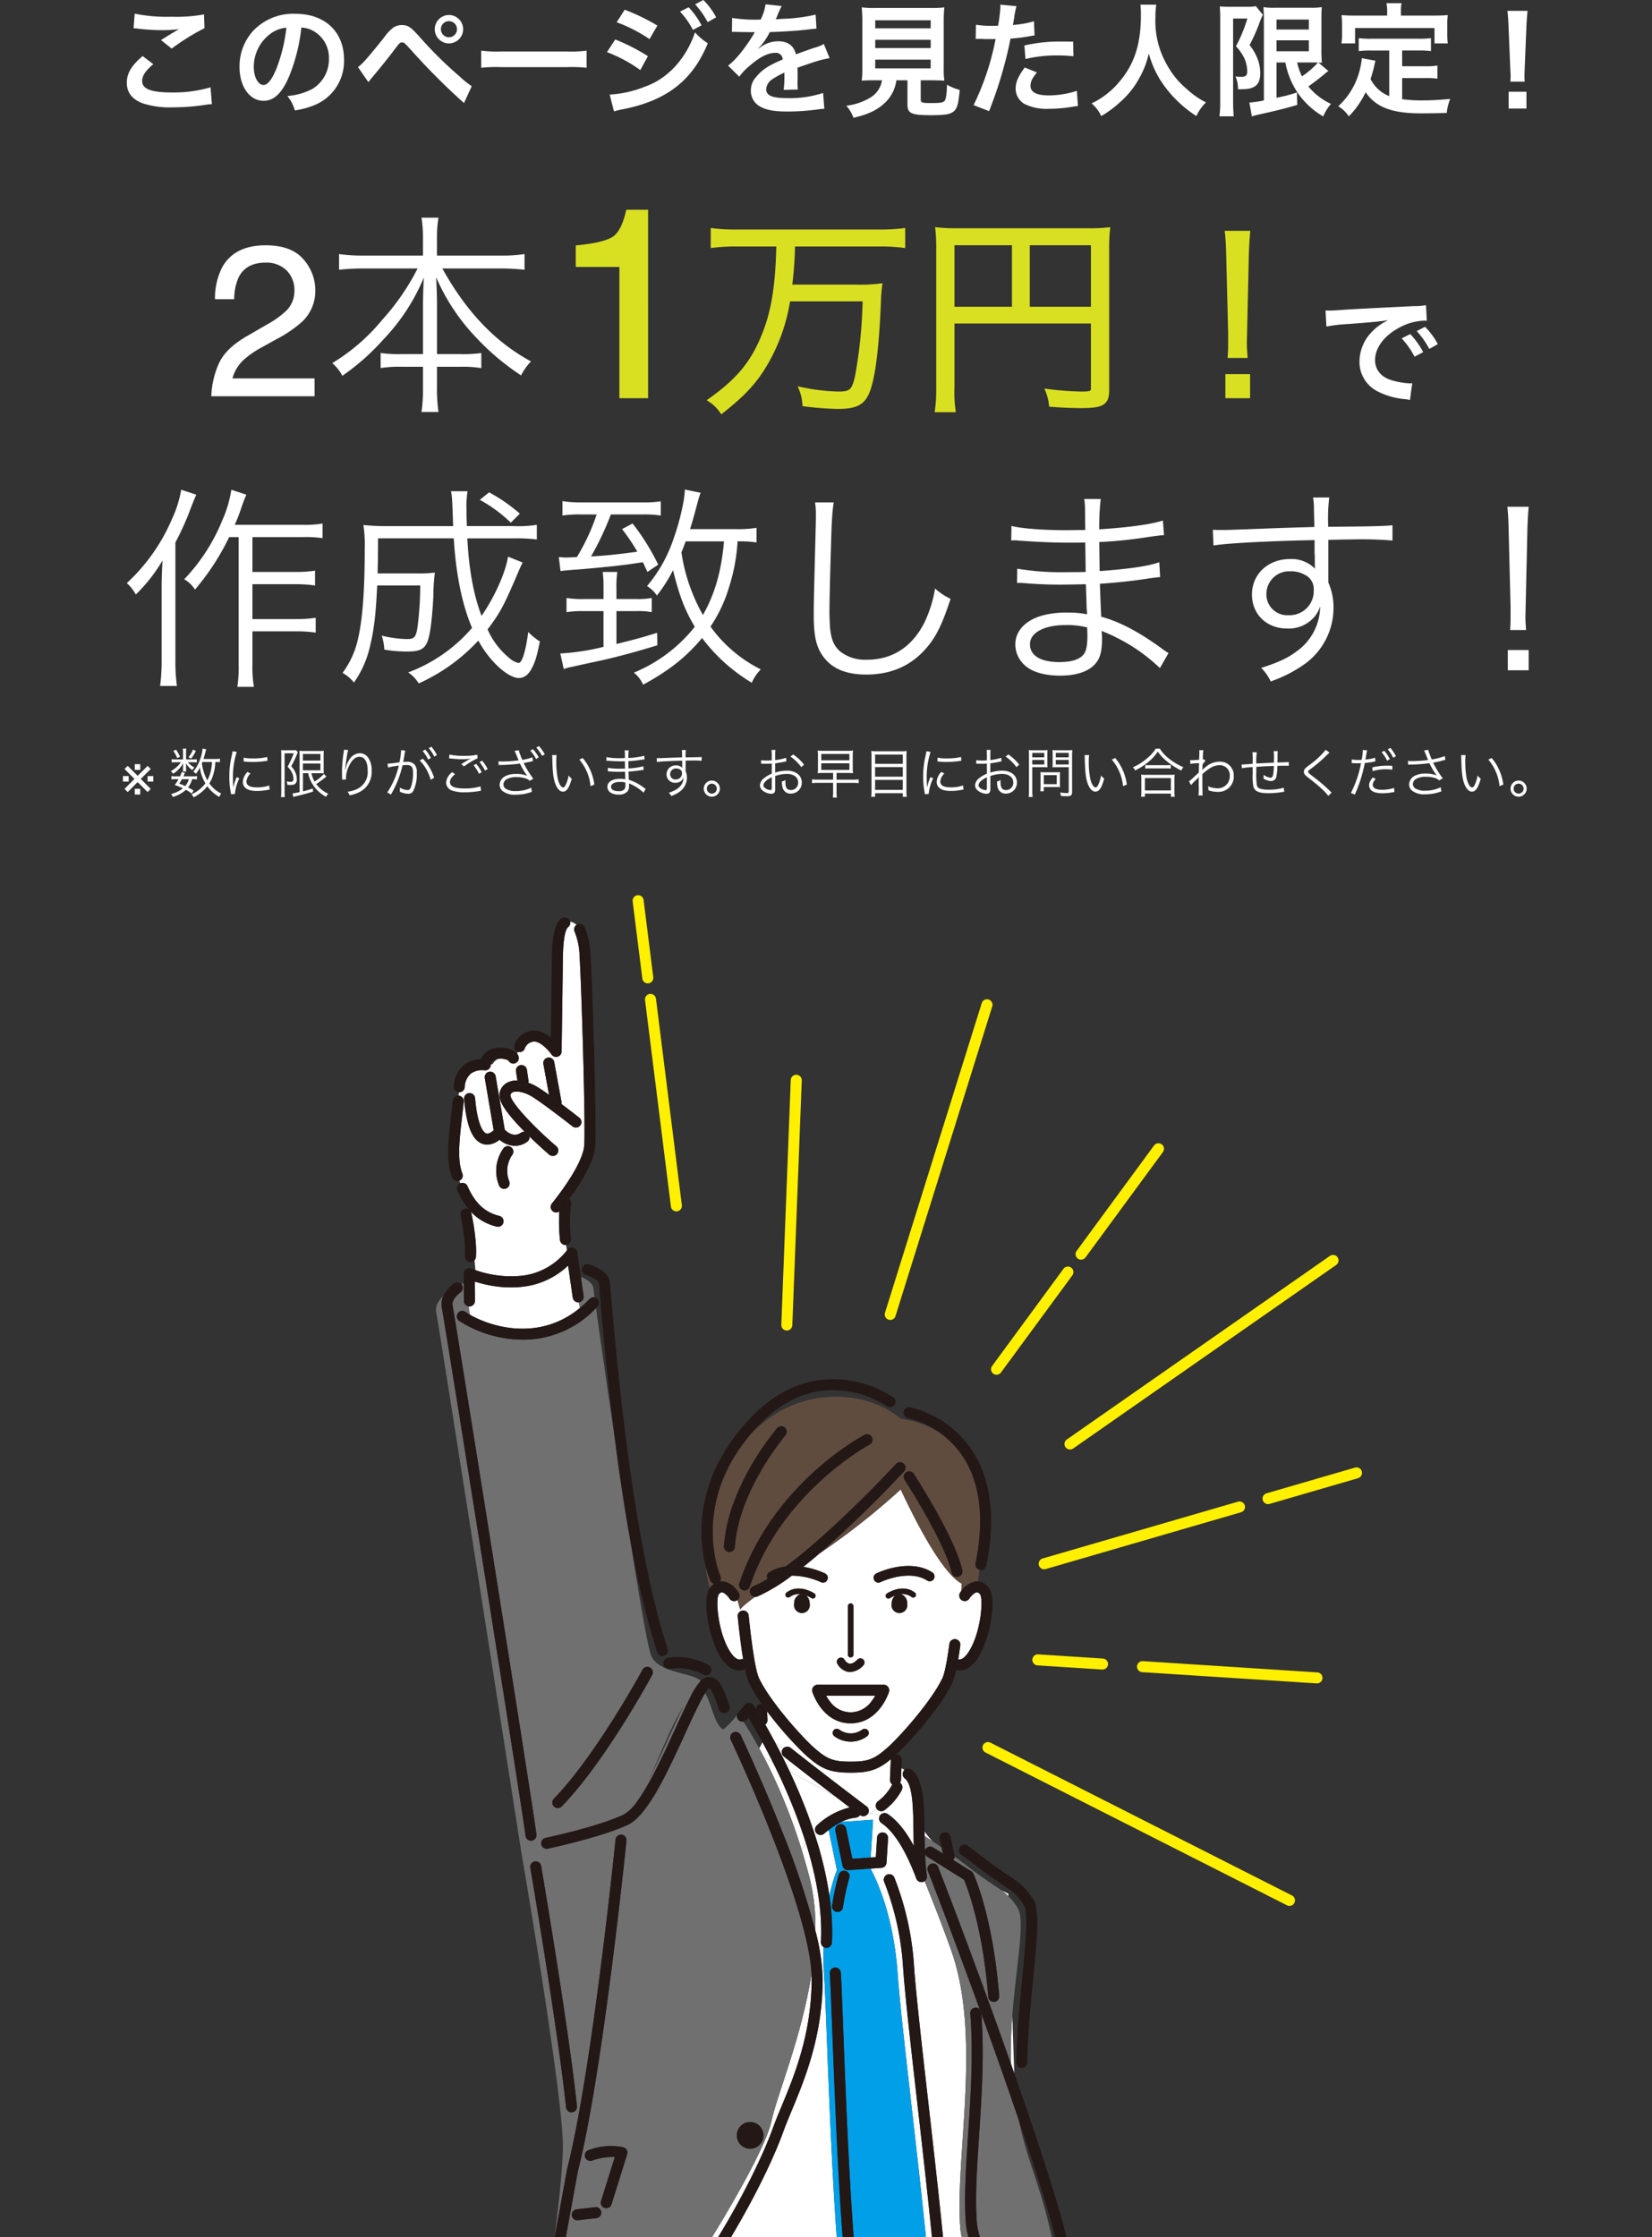 <svg xmlns="http://www.w3.org/2000/svg" xmlns:xlink="http://www.w3.org/1999/xlink" width="430" height="582.304" viewBox="0 0 430 582.304">
  <rect x="0" y="0" width="430" height="582.304" fill="#333333" stroke="none"/>
  <defs>
    <clipPath id="clip-path">
      <rect id="長方形_110" data-name="長方形 110" width="241.036" height="349.311" fill="none"/>
    </clipPath>
  </defs>
  <g id="グループ_274" data-name="グループ 274" transform="translate(-2817 -9619.707)">
    <g id="グループ_273" data-name="グループ 273" transform="translate(32 -19)">
      <g id="グループ_270" data-name="グループ 270" transform="translate(2898.482 9871.699)">
        <g id="グループ_190" data-name="グループ 190" clip-path="url(#clip-path)">
          <path id="パス_116382" data-name="パス 116382" d="M176.105,429.58c7.784,6.168,16.417,12.71,19.768,15.237a1.434,1.434,0,0,1,.282,2.007l.035.026a24.486,24.486,0,0,0,2.335-1.384,1.431,1.431,0,0,1,.279-1.966,13,13,0,0,0,3.7-4.313c.016-.032.038-.058.057-.089a1.429,1.429,0,0,1-.615-1.235l.221-5.2c0-.05.014-.1.021-.146-3.227,2.683-5.5,3.515-10.464,3.515-5.817,0-7.934-1.133-12.2-5.032-.018-.016-.035-.033-.053-.051a98.023,98.023,0,0,1-9.5-10.854l.094,2.214a1.43,1.43,0,0,1-.574,1.209c.767,1.338,1.643,2.911,2.582,4.678q.988.795,2.012,1.611a1.433,1.433,0,0,1,2.012-.232" transform="translate(-83.784 -207.657)" fill="#fff"/>
          <path id="パス_116383" data-name="パス 116383" d="M167.434,415.92l.005.134c.031,0,.06,0,.091,0l-.1-.138" transform="translate(-82.763 -205.591)" fill="#fff"/>
          <path id="パス_116384" data-name="パス 116384" d="M236.99,442.182l0-.06-.071.064c.023,0,.045,0,.068,0" transform="translate(-117.111 -218.543)" fill="#fff"/>
          <path id="パス_116385" data-name="パス 116385" d="M253.488,484.4a30.521,30.521,0,0,1-2.023-2.477c.005.384.011.771.017,1.157q.964.626,2.007,1.32" transform="translate(-124.3 -238.215)" fill="#fff"/>
          <path id="パス_116386" data-name="パス 116386" d="M237.229,508.259c-2.225-6.218-4.683-12.5-6.895-17.948a1.433,1.433,0,0,1-2.169-.669c-3.469-9.272-6.832-12.96-9.042-14.421a1.429,1.429,0,0,1-.457-1.886,4.567,4.567,0,0,0-3.113-.437l-.039-.021a4.27,4.27,0,0,0-3.066.914,10.39,10.39,0,0,0-3.779,1.12l2.928-.2-1.3.091,6.615-.463-.618,9.837,1.347-.094.32-5.1a1.433,1.433,0,1,1,2.861.18l-.4,6.356a1.433,1.433,0,0,1-1.33,1.341l-2.854.2c.816,1.441,5.935,11.052,7.07,27.275.855,12.233,4.937,44.569,7.37,68.693h1.57c-1.069-10.732-2.49-23.232-3.807-34.822-1.65-14.513-3.208-28.221-3.7-35.2a73.657,73.657,0,0,0-4.937-22.515,1.433,1.433,0,1,1,2.656-1.079,76.567,76.567,0,0,1,5.142,23.394c.484,6.922,2.038,20.6,3.685,35.082,1.329,11.7,2.764,24.325,3.839,35.145H240a16.35,16.35,0,0,1-.37-2.332c-1.474-18.419,5.692-49.784-2.406-72.426" transform="translate(-103.146 -233.705)" fill="#fff"/>
          <path id="パス_116387" data-name="パス 116387" d="M292.8,513.64l-.021-.637c-.639-.311-1.259-.622-1.87-.934a16.326,16.326,0,0,1,1.89,1.571" transform="translate(-143.797 -253.118)" fill="#fff"/>
          <path id="パス_116388" data-name="パス 116388" d="M295.917,589.188q.421,1.194.84,2.388l-.495-15.087a111.468,111.468,0,0,0-.346,12.7" transform="translate(-146.244 -284.961)" fill="#fff"/>
          <path id="パス_116389" data-name="パス 116389" d="M198.61,481.113c-.382.293-.773.606-1.178.953a1.427,1.427,0,0,1-1.995-.131c-.141.13-.28.259-.422.4a96.652,96.652,0,0,1,3.8,15.932,40.3,40.3,0,0,1,1.942-6.7Z" transform="translate(-96.397 -237.816)" fill="#fff"/>
          <path id="パス_116390" data-name="パス 116390" d="M175.918,515.077a1.428,1.428,0,0,1-.685-1.292c.444-8.379-1.269-17.285-3.853-25.6-.4.446-.809.919-1.222,1.412.748,2.41,1.469,4.93,2.144,7.56A51.991,51.991,0,0,1,173.78,510.8a54.459,54.459,0,0,1,1.909,12.632c-.033,14.895-4.678,26.066-8.069,34.222-.806,1.939-1.568,3.77-2.149,5.382-2.66,7.375-7.655,17.529-13.675,27.586h27.55c-1.886-25.811-2.747-60.237-3.245-67.357-.2-2.932-.248-5.663-.183-8.188" transform="translate(-75.033 -241.311)" fill="#fff"/>
          <path id="パス_116391" data-name="パス 116391" d="M241.018,450.161c-.037-.03-.079-.054-.117-.082q.055.045.108.093l.009-.01" transform="translate(-119.078 -222.476)" fill="#fff"/>
          <path id="パス_116392" data-name="パス 116392" d="M160.152,589.659c3.3-7.935,7.818-18.8,7.85-33.127,0-.44-.015-.9-.039-1.374-2.527,16.387-9.053,31.737-10.407,38.266-1.122,5.413-8.021,18.088-15.511,30.3h1.59c6.307-10.349,11.576-20.957,14.318-28.559.6-1.676,1.379-3.539,2.2-5.51" transform="translate(-70.214 -274.417)" fill="#fff"/>
          <path id="パス_116393" data-name="パス 116393" d="M167.227,435.944a14.692,14.692,0,0,1-.84,1.576c.407.747.827,1.534,1.259,2.37l2.285,1.252c-.947-1.9-1.86-3.643-2.7-5.2" transform="translate(-82.246 -215.489)" fill="#fff"/>
          <path id="パス_116394" data-name="パス 116394" d="M222.208,472.946l0,0,.039.022-.035-.026v0" transform="translate(-109.837 -233.778)" fill="#fff"/>
          <path id="パス_116395" data-name="パス 116395" d="M176.849,439.745a1.433,1.433,0,0,1-.233-2.014h0q-1.023-.816-2.012-1.611c1.179,2.218,2.459,4.742,3.753,7.5l11.81,6.469c-3.914-2.991-8.76-6.729-13.32-10.342" transform="translate(-86.308 -215.575)" fill="#fff"/>
          <path id="パス_116396" data-name="パス 116396" d="M171.163,445l-2.285-1.252A146.921,146.921,0,0,1,178.6,467.63c.414-.494.822-.966,1.222-1.412A144.616,144.616,0,0,0,171.163,445" transform="translate(-83.477 -219.345)" fill="#fff"/>
          <path id="パス_116397" data-name="パス 116397" d="M188.991,467a1.433,1.433,0,0,1,.156-2.021,19.53,19.53,0,0,1,8.517-4.648c-1.115-.845-2.409-1.83-3.828-2.914l-11.81-6.468q.683,1.454,1.367,2.989a137.218,137.218,0,0,1,5.2,13.483c.143-.137.282-.264.422-.4-.008-.009-.018-.015-.026-.024" transform="translate(-89.977 -222.905)" fill="#fff"/>
          <path id="パス_116398" data-name="パス 116398" d="M222.2,472.954l.039.021-.038-.022h0" transform="translate(-109.836 -233.782)" fill="#fff"/>
          <path id="パス_116399" data-name="パス 116399" d="M230.9,452.412a2.4,2.4,0,0,0,.252,2.5,15.824,15.824,0,0,1-4.5,5.281,1.432,1.432,0,0,1-2.012-.249c-.012-.015-.019-.031-.029-.047a24.436,24.436,0,0,1-2.335,1.385,4.564,4.564,0,0,1,3.113.437c.018-.033.031-.068.053-.1a1.434,1.434,0,0,1,1.986-.405c2.409,1.592,4.685,4.374,6.805,8.306-.032-1.247-.049-2.492-.066-3.723-.084-6.018-.171-12.242-2.258-13.824a1.434,1.434,0,0,1-.276-2.009,1.476,1.476,0,0,1,.166-.179c-.035-.031-.071-.063-.108-.092a2.666,2.666,0,0,0-.661-.4Z" transform="translate(-109.875 -222.085)" fill="#fff"/>
          <path id="パス_116400" data-name="パス 116400" d="M289.043,603.165c-3.074-9.029-6.452-18.549-9.675-27.444.817,10.5.077,21.708-.579,31.6-.56,8.44-1.088,16.412-.587,22.687a17.022,17.022,0,0,0,.83,3.88h18.657c-2.917-13.713-6.132-18.993-8.646-30.727" transform="translate(-137.417 -284.581)" fill="#717071"/>
          <path id="パス_116401" data-name="パス 116401" d="M264.707,533.42a1.413,1.413,0,0,1,1.127.421c-6.446-17.748-12.18-32.753-13.474-35.909a1.434,1.434,0,1,1,2.653-1.087c1.657,4.044,10.581,27.479,18.983,51.3a111.6,111.6,0,0,1,.346-12.7c1.01-13.021,3.426-24.689,1.389-27.923a14.857,14.857,0,0,0-4.3-4.654c-1.882-1.365-4.408-2.838-8.7-6.174-1.12-.871-2.265-1.727-3.408-2.557a1.431,1.431,0,0,1-.368.885l4.7,2.931a1.432,1.432,0,0,1,.54.61c.207.443,5.077,11.078,6.729,31.836a1.434,1.434,0,0,1-1.316,1.543c-.038,0-.077,0-.115,0a1.434,1.434,0,0,1-1.428-1.32c-1.441-18.123-5.446-28.438-6.305-30.476l-9.553-5.96a1.417,1.417,0,0,1-.586-.738c.084,1.944.225,3.864.478,5.7a1.433,1.433,0,0,1-.594,1.367c2.211,5.444,4.67,11.73,6.894,17.948,8.1,22.642.933,54.007,2.406,72.426a16.427,16.427,0,0,0,.37,2.332h1.756a18.791,18.791,0,0,1-.688-3.651c-.519-6.484.016-14.557.583-23.105.656-9.9,1.4-21.118.559-31.5a1.433,1.433,0,0,1,1.313-1.544" transform="translate(-124.323 -243.914)" fill="#717071"/>
          <path id="パス_116402" data-name="パス 116402" d="M251.749,487.644a1.435,1.435,0,0,1,1.975-.457l2.544,1.587-.365-1.622c-.819-.564-1.622-1.106-2.4-1.623q-1.04-.693-2.007-1.32c.019,1.269.046,2.546.091,3.818a1.409,1.409,0,0,1,.16-.382" transform="translate(-124.316 -239.346)" fill="#717071"/>
          <path id="パス_116403" data-name="パス 116403" d="M95.124,346.991A146.866,146.866,0,0,0,85.4,323.108c-.432-.835-.852-1.623-1.259-2.37-1.691-3.1-3.137-5.433-4.126-6.943a1.423,1.423,0,0,1-1.641-1.72,23.413,23.413,0,0,1-3.615,3.78c-2.366-1.392-3.07-6.925-4.709-9.476-1.39,2.24-3.452,6.745-5.191,10.544-4.576,10-9.762,21.33-14.889,23.719-5.727,2.67-15.522,5.047-20.851,6.227a1.433,1.433,0,0,1-.62-2.8c5.215-1.155,14.781-3.472,20.26-6.026a10.994,10.994,0,0,0,3.628-3.521c3.372-4.609,7-12.54,9.866-18.793,1.652-3.608,2.928-6.347,3.987-8.383a18.5,18.5,0,0,1,2.646-4.13c-1.723-2.141-10.838-1.924-12.829-6.5-.874-2.01-3.04-14.616-5.468-30.064q-2.165-11.9-4.017-26.407c-2.082-14.048-3.941-27.077-4.912-34.076a25.959,25.959,0,0,1-19.041,8.222,30.969,30.969,0,0,1-16.606-4.9A1.434,1.434,0,0,1,7.67,207.15c.33.234.727.485,1.17.743-.1-.653-.21-1.384-.3-2.161a1.429,1.429,0,0,1-1.269-1.4l-.039-4.639c-.207.095-.414.19-.616.287.016.019.035.033.05.052a1.433,1.433,0,0,1-.241,2.013c-1.583,1.245-2.285,2.421-2.085,3.5.965,5.211,20.837,129.72,21.813,137.644a1.434,1.434,0,0,1-1.248,1.6,1.488,1.488,0,0,1-.176.011,1.433,1.433,0,0,1-1.421-1.258c-.974-7.913-20.823-132.267-21.786-137.473a4.989,4.989,0,0,1,.406-3.068C.54,204.281-.225,205.7.058,207.233c1.2,6.5,22.137,140.461,22.137,140.461s10.454,60.628,10.828,75.795c.112,4.54-.821,13.85-2.159,24.529h.02l3.235-17.738c.006-.033.014-.067.022-.1,6.4-24.871,12.533-85.083,12.594-85.688a1.434,1.434,0,1,1,2.853.288c-.062.607-6.213,60.954-12.658,86.064L33.8,448.018H71.832c7.489-12.216,14.389-24.891,15.511-30.3,1.353-6.529,7.879-21.879,10.407-38.266-.954-18.488-20.826-60.5-21.032-60.93a1.433,1.433,0,1,1,2.589-1.23c.054.112,5.395,11.376,10.659,24.72A215.845,215.845,0,0,1,98.747,368.2a51.991,51.991,0,0,0-1.479-13.644c-.675-2.631-1.4-5.15-2.144-7.561M64.486,309.733c-2.473,4.812-5.688,12.539-9.086,19.125,3.073-6.484,5.789-14.014,9.086-19.125m-33.811,24.14c11.041-11.386,22.979-33.4,23.1-33.619a1.434,1.434,0,0,1,2.523,1.362c-.495.916-12.243,22.579-23.563,34.253a1.434,1.434,0,0,1-2.058-2m4.751,81.6q-.077.008-.152.008A1.433,1.433,0,0,1,33.85,414.2c-1.815-17.263-7.105-49.365-9.3-62.366a1.434,1.434,0,1,1,2.827-.476c2.194,13.027,7.495,45.2,9.319,62.541a1.434,1.434,0,0,1-1.276,1.576m6.338,27.544-4.821.56a1.433,1.433,0,1,1-.331-2.848l4.821-.56a1.433,1.433,0,1,1,.331,2.847m8.006-16.626-4.076,13.043a1.433,1.433,0,1,1-2.736-.856l3.583-11.465a15.861,15.861,0,0,0-5.925.944,1.433,1.433,0,0,1-.909-2.719,16.057,16.057,0,0,1,9.057-.763,1.433,1.433,0,0,1,1.006,1.815m32.006-8.375a3.476,3.476,0,1,1-3.476,3.476,3.476,3.476,0,0,1,3.476-3.476" transform="translate(0 -98.707)" fill="#717071"/>
          <path id="パス_116404" data-name="パス 116404" d="M76.265,202.184a1.429,1.429,0,0,1,1.305-.422c-.168-1.239-.276-2.066-.313-2.4-.132-1.193-1.4-2.166-3.254-2.941l.726,4.994a1.434,1.434,0,0,1-1.212,1.625c-.032.005-.062,0-.094,0l.3,1.508a27.647,27.647,0,0,0,2.54-2.368" transform="translate(-36.293 -97.091)" fill="#717071"/>
          <path id="パス_116405" data-name="パス 116405" d="M16.645,161.433l.012.073c.031.016.063.029.093.047-.034-.04-.071-.08-.1-.12" transform="translate(-8.228 -79.797)" fill="#fff"/>
          <path id="パス_116406" data-name="パス 116406" d="M28.443,105.751a17.312,17.312,0,0,0,11.4-6.547c-.072-.463-.141-.938-.2-1.428-.008,0-.015,0-.023,0a1.451,1.451,0,0,1-.147.008A1.434,1.434,0,0,1,38.045,96.5a45.642,45.642,0,0,1-.175-7.439,1.429,1.429,0,0,1-1.925-2.071c5.187-6.51,8.258-12.064,8.423-15.238.342-6.542-.767-42.371-1.221-49.108a17.791,17.791,0,0,0-1.266-6.335,1.429,1.429,0,0,1,.461-1.819,2.825,2.825,0,0,0-1.62-.836,1.431,1.431,0,0,1-.587,1.443c-.3.206-1.264,1.419-1.34,8.4-.087,8.088-.321,23.772-.324,23.93a1.433,1.433,0,0,1-2.611.795c-.893-1.28-3.281-3.784-4.948-3.333a2.738,2.738,0,0,0-2.056,1.841,1.429,1.429,0,0,1-1.783.779c-.064.182-.119.357-.169.522a2.3,2.3,0,0,1,.343.613,1.433,1.433,0,0,1-2.633,1.124,4.369,4.369,0,0,0-2.8-.389,3.911,3.911,0,0,0-1.35,1.4s-.15-.016-.4-.028a2.555,2.555,0,0,0-.042.276,1.433,1.433,0,0,1-1.657,1.287,5.112,5.112,0,0,0-3.5.853,4.877,4.877,0,0,0-1.609,3.569,1.433,1.433,0,0,1-1.426,1.306c-.029,0-.058,0-.086,0-.018.291-.035.585-.058.882h.016a1.434,1.434,0,0,1,1.292,1.562c-.127,1.341-.29,2.746-.448,4.1-.637,5.493-1.295,11.172.1,14.605a1.433,1.433,0,0,1-.789,1.868l-.01,0c.088.223.174.443.269.676a1.431,1.431,0,0,1,1.866.735c1.336,3,3.484,6.591,8.283,7.749a1.433,1.433,0,1,1-.673,2.787,13.35,13.35,0,0,1-6.719-3.866,1.462,1.462,0,0,1,.091.273c.063.28,1.544,6.9,1.21,11.5a1.419,1.419,0,0,1-.37.852c.083.887.161,1.746.233,2.56a27.707,27.707,0,0,0,12.414,1.427M18.023,71.507c-2.741-.847-4.307-4.561-4.929-11.691a1.433,1.433,0,1,1,2.856-.249c.707,8.108,2.552,9.086,2.915,9.2.578.183,1.383-.347,1.924-.833L18.478,54.354a1.433,1.433,0,0,1,2.826-.481l2.364,13.889c.622.649,2.341,2.116,4.215.808a1.422,1.422,0,0,1,.979-.243l-.259-.261c-6.164-6.277-6.6-8.6-6.211-10.049A3.834,3.834,0,0,1,24.616,55.4a5.427,5.427,0,0,1,2.349-.4L26.6,52.6a1.433,1.433,0,0,1,2.835-.427l.412,2.732a1.414,1.414,0,0,1-.057.647,12.464,12.464,0,0,1,1.766.763,39.082,39.082,0,0,1,3.641,2.4L33.73,50.693a1.433,1.433,0,0,1,2.82-.517l1.888,10.3a1.419,1.419,0,0,1-.022.606c2.408,1.811,4.491,3.448,4.664,3.584a1.433,1.433,0,0,1-1.773,2.253c-2.373-1.867-8.99-6.956-11.089-8.069-1.66-.88-3.534-1.226-4.457-.825a1,1,0,0,0-.6.732C25,60.27,30.569,66.506,37.093,72.085a1.433,1.433,0,1,1-1.863,2.179c-.116-.1-2.454-2.1-5.11-4.689a1.428,1.428,0,0,1-.6,1.348,5.49,5.49,0,0,1-3.182,1.06,6.52,6.52,0,0,1-4.032-1.577,5.253,5.253,0,0,1-3.176,1.269,3.724,3.724,0,0,1-1.11-.168m4.14,10.73a10.1,10.1,0,0,1,1.23-9.689A1.434,1.434,0,0,1,25.6,74.373a7.259,7.259,0,0,0-.745,6.887,1.434,1.434,0,1,1-2.7.977" transform="translate(-5.773 -6.75)" fill="#fff"/>
          <path id="パス_116407" data-name="パス 116407" d="M26.889,200.641a13.407,13.407,0,0,0,1.655.29q-.866-.13-1.655-.29" transform="translate(-13.291 -99.178)" fill="#fff"/>
          <path id="パス_116408" data-name="パス 116408" d="M45.776,201.688l-.3-1.508a1.428,1.428,0,0,1-1.531-1.217l-1.213-8.337a20.357,20.357,0,0,1-11.322,5.442,27.624,27.624,0,0,1-7.811-.087,13.7,13.7,0,0,1-1.655-.29,32.669,32.669,0,0,1-3.506-.912l.043,5.044a1.433,1.433,0,0,1-1.421,1.446h-.013a1.363,1.363,0,0,1-.164-.017c.095.778.2,1.508.3,2.162,5.213,3.034,17.828,7.124,28.591-1.726" transform="translate(-8.344 -94.227)" fill="#fff"/>
          <path id="パス_116409" data-name="パス 116409" d="M154.837,634.905a3.476,3.476,0,1,0,3.476-3.476,3.476,3.476,0,0,0-3.476,3.476" transform="translate(-76.536 -312.118)" fill="#231815"/>
          <path id="パス_116410" data-name="パス 116410" d="M210.347,347.954c3.146-5.044,3.767-13.759,2.837-14.846-.441-.509-.715-.489-.807-.483-.681.051-1.608,1.083-1.952,1.624a1.433,1.433,0,0,1-2.419-1.539c.038-.061.149-.227.315-.447.033-.509.075-1.157.123-1.9-4.856-2.578-11.4-14.938-15.892-24.516a188.535,188.535,0,0,1-21.139,16.664c-1.4,1.2-2.809,2.368-4.2,3.474a22.053,22.053,0,0,1,5.655,1.723,1.254,1.254,0,0,1-1.1,2.255,19.015,19.015,0,0,0-7.544-1.689,46.52,46.52,0,0,1-8.953,5.429,1.433,1.433,0,0,1-.555.112c-.035,0-.071-.005-.106-.008-3.679,2.72-3.816,3.254-3.8,3.335a.024.024,0,0,0,.005.013.024.024,0,0,1-.005-.013c-.036-.1-.339-1.022-.733-2.542-.036.028-.068.059-.107.084a1.435,1.435,0,0,1-1.977-.436c-.407-.63-1.311-1.582-1.958-1.628-.09,0-.363-.026-.8.483-.93,1.087-.308,9.8,2.838,14.847.694,1.112,1.749,2.38,2.831,2.1a1.421,1.421,0,0,1,.647-.011c-.472-2.822-.943-6.5-1.419-11.091a1.433,1.433,0,1,1,2.851-.3c1.23,11.837,2.207,15.288,2.681,16.292,2.566,5.441,9.65,13.647,13.635,17.485,3.966,3.625,5.5,4.263,10.243,4.263s6.279-.639,10.255-4.274c4.011-3.871,11.064-12.047,13.623-17.474.388-.824,1.018-3.038,1.812-8.9a1.433,1.433,0,0,1,2.841.384c-.182,1.341-.362,2.547-.543,3.628,1.076.27,2.132-.991,2.825-2.1M186.2,327.712c.348-.17,8.6-4.119,14.584-.274a1.254,1.254,0,1,1-1.356,2.11c-4.788-3.078-12.057.384-12.13.42a1.254,1.254,0,0,1-1.1-2.255m8.036,7.82a2.055,2.055,0,1,1-4.023,0,2.645,2.645,0,0,1,.924-2.078,7.151,7.151,0,0,0-1.386.675.717.717,0,0,1-.806-1.185c.164-.111,4.042-2.695,7.278-.267a.717.717,0,1,1-.86,1.146,3.824,3.824,0,0,0-2.733-.716,2.407,2.407,0,0,1,1.606,2.425m-31.394-2.856c3.237-2.428,7.115.155,7.278.267a.717.717,0,0,1-.805,1.186,7.216,7.216,0,0,0-1.369-.663,2.656,2.656,0,0,1,.906,2.066,2.055,2.055,0,1,1-4.023,0,2.41,2.41,0,0,1,1.593-2.42,3.817,3.817,0,0,0-2.721.711.717.717,0,0,1-.86-1.146M179.21,351.2c.725.113,1.536-.528,2.089-1.081a1.075,1.075,0,1,1,1.521,1.52,4.975,4.975,0,0,1-3.434,1.724,3.368,3.368,0,0,1-.518-.04,4.149,4.149,0,0,1-2.817-2.141,1.075,1.075,0,0,1,1.909-.989,2.093,2.093,0,0,0,1.251,1.006m4.56,18.906a7.159,7.159,0,0,1-8.53-.063,1.075,1.075,0,0,1,1.34-1.681,5.032,5.032,0,0,0,5.958-.017,1.075,1.075,0,1,1,1.233,1.761m-4.253-3.394c-7.321,0-9.85-7.84-9.954-8.174a1.434,1.434,0,0,1,1.368-1.86h17.2a1.434,1.434,0,0,1,1.367,1.866c-.106.333-2.667,8.169-9.983,8.169m.732-17.843a.717.717,0,0,1-1.434,0V336.228a.717.717,0,0,1,1.434,0Z" transform="translate(-71.591 -151.183)" fill="#fff"/>
          <path id="パス_116411" data-name="パス 116411" d="M213.587,412.036H200.828a11.455,11.455,0,0,0,.886,1.349,6.582,6.582,0,0,0,10.982,0,11.4,11.4,0,0,0,.89-1.346" transform="translate(-99.27 -203.671)" fill="#fff"/>
          <path id="パス_116412" data-name="パス 116412" d="M140,348.975a25.077,25.077,0,0,1-1.265-3.91,41.318,41.318,0,0,0,1.087,5.852,2.728,2.728,0,0,1,.225-.3,4.8,4.8,0,0,1,.927-.833,1.425,1.425,0,0,1-.973-.807" transform="translate(-68.578 -170.567)" fill="#604c3f"/>
          <path id="パス_116413" data-name="パス 116413" d="M210.852,301.479c2.365-11.736,1.2-21.173-3.469-28.052a23.469,23.469,0,0,0-6.019-6.082,25.189,25.189,0,0,0-9.933-3.489c-9.289-7.663-24.242-7.794-34.832.232a40.912,40.912,0,0,0-4.173,3.637q-1.353,1.6-2.658,3.43c-12.313,17.273-5.384,33.5-5.313,33.663a1.432,1.432,0,0,1-.114,1.364,3.452,3.452,0,0,1,.726-.025,5.064,5.064,0,0,1,3.08,1.619,8.4,8.4,0,0,1,1.081,1.325,1.428,1.428,0,0,1-.333,1.894c.394,1.52.7,2.444.734,2.542-.013-.081.124-.615,3.8-3.335a1.431,1.431,0,0,1-.45-2.747,29.063,29.063,0,0,0,3.719-1.943,1.251,1.251,0,0,1,.4-1.683,10.584,10.584,0,0,1,4.359-1.552c12.709-9.422,28.5-26.476,28.694-26.689a1.433,1.433,0,1,1,2.108,1.943,299.956,299.956,0,0,1-22.03,21.374,188.469,188.469,0,0,0,21.138-16.664c4.5,9.577,11.036,21.939,15.892,24.516-.048.741-.09,1.388-.122,1.9a5.883,5.883,0,0,1,3.845-2.5,3.6,3.6,0,0,1,.477,0q.234-1.478.431-3.017a1.429,1.429,0,0,1-1.044-1.664m-62.639-4.3a1.429,1.429,0,0,1-1.316,1.325c-.038,0-.074.011-.113.011s-.065,0-.1,0a1.434,1.434,0,0,1-1.334-1.528,40.937,40.937,0,0,1,2.448-11.047,63.109,63.109,0,0,1,5.072-10.605,69.408,69.408,0,0,1,6.333-9.062,1.433,1.433,0,0,1,2.177,1.865c-.021.024-.387.459-.978,1.221-2.906,3.752-11.366,15.637-12.191,27.823m35.094-26.629c-.229.121-23.012,12.4-31.206,36.983a1.433,1.433,0,1,1-2.72-.907c8.567-25.7,31.611-38.1,32.588-38.612a1.434,1.434,0,0,1,1.338,2.536m23.021,34.429a1.457,1.457,0,0,1-.307.033,1.435,1.435,0,0,1-1.4-1.128c-1.742-7.962-12.168-24.046-12.273-24.208a1.434,1.434,0,0,1,2.4-1.564c.44.677,10.817,16.686,12.671,25.159a1.434,1.434,0,0,1-1.094,1.707" transform="translate(-70.413 -127.574)" fill="#604c3f"/>
          <path id="パス_116414" data-name="パス 116414" d="M156.645,367.738a.027.027,0,0,0,0,.013" transform="translate(-77.43 -181.774)" fill="none" stroke="#604c3f" stroke-linecap="round" stroke-linejoin="round" stroke-width="0"/>
          <path id="パス_116415" data-name="パス 116415" d="M234.572,362.175a2.055,2.055,0,1,0,4.023,0,2.407,2.407,0,0,0-1.606-2.425,6.057,6.057,0,0,0-1.493.347,2.645,2.645,0,0,0-.924,2.078" transform="translate(-115.95 -177.826)" fill="#231815"/>
          <path id="パス_116416" data-name="パス 116416" d="M184.378,362.179a2.055,2.055,0,1,0,4.023,0,2.655,2.655,0,0,0-.906-2.066,6.129,6.129,0,0,0-1.524-.354,2.41,2.41,0,0,0-1.593,2.42" transform="translate(-91.139 -177.83)" fill="#231815"/>
          <path id="パス_116417" data-name="パス 116417" d="M218.747,515.826c-1.134-16.222-6.254-25.833-7.07-27.275l-5.768.4c-.034,0-.067,0-.1,0a1.451,1.451,0,0,1-1.4-1.146l-1.864-9.085a1.433,1.433,0,0,1,2.808-.576l1.612,7.855,2.954-.207h.007l.2-.014h0l1.61-.112.618-9.837-6.615.463,1.3-.091-2.929.2a19.748,19.748,0,0,0-3.31,2.092l2.145,10.453a40.316,40.316,0,0,0-1.942,6.7,62.448,62.448,0,0,1,.648,12.179,1.434,1.434,0,0,1-1.431,1.358l-.077,0a1.415,1.415,0,0,1-.671-.216c-.066,2.525-.022,5.256.183,8.188.5,7.12,1.359,41.547,3.245,67.357h1.528c-1.3-17.21-2.115-38.628-2.694-53.817-.267-6.995-.477-12.52-.642-14.874a1.434,1.434,0,0,1,2.86-.2c.168,2.4.369,7.669.647,14.965.548,14.365,1.388,36.388,2.714,53.926h18.808c-2.433-24.124-6.515-56.46-7.37-68.693m-12.58-24.891a58.95,58.95,0,0,0-1.637,7.664,1.433,1.433,0,1,1-2.836-.42,61,61,0,0,1,1.72-8.044,1.433,1.433,0,1,1,2.753.8" transform="translate(-98.584 -235.208)" fill="#009fe8"/>
          <path id="パス_116418" data-name="パス 116418" d="M42.959,45.591a2.74,2.74,0,0,1,2.056-1.841c1.667-.451,4.055,2.053,4.949,3.333a1.433,1.433,0,0,0,2.611-.8c0-.157.236-15.841.323-23.93.075-6.982,1.045-8.194,1.34-8.4A1.434,1.434,0,0,0,52.6,11.605c-1.755,1.222-2.5,4.329-2.568,10.722-.062,5.706-.2,15.2-.271,20.342-1.468-1.216-3.42-2.246-5.491-1.686a5.576,5.576,0,0,0-3.941,3.471,1.433,1.433,0,0,0,.746,1.885c.033.015.068.021.1.032a1.429,1.429,0,0,0,1.783-.779" transform="translate(-19.876 -5.609)" fill="#231815"/>
          <path id="パス_116419" data-name="パス 116419" d="M65.3,16.871a17.783,17.783,0,0,1,1.266,6.335c.454,6.737,1.563,42.566,1.221,49.108-.166,3.174-3.236,8.728-8.423,15.238a1.428,1.428,0,0,0,1.926,2.071q.076-1.224.226-2.4a1.431,1.431,0,0,1,2.381-.88c3.335-4.552,6.546-9.911,6.754-13.882.35-6.7-.735-42.211-1.223-49.451a20.033,20.033,0,0,0-1.57-7.439,1.434,1.434,0,0,0-1.927-.63,1.38,1.38,0,0,0-.168.108,1.429,1.429,0,0,0-.461,1.819" transform="translate(-29.187 -7.31)" fill="#231815"/>
          <path id="パス_116420" data-name="パス 116420" d="M14.426,155.583a13.35,13.35,0,0,0,6.719,3.866,1.433,1.433,0,1,0,.672-2.787c-4.8-1.158-6.947-4.749-8.283-7.749a1.432,1.432,0,0,0-1.866-.735l-.027.009a1.433,1.433,0,0,0-.726,1.892,20.4,20.4,0,0,0,2.836,4.746c.033.04.071.08.1.12a1.43,1.43,0,0,1,.57.638" transform="translate(-5.334 -73.189)" fill="#231815"/>
          <path id="パス_116421" data-name="パス 116421" d="M9.97,123.434c-1.394-3.433-.735-9.112-.1-14.605.157-1.358.32-2.764.447-4.1a1.433,1.433,0,0,0-1.292-1.562H9.01a1.436,1.436,0,0,0-1.546,1.292c-.124,1.311-.285,2.7-.441,4.045-.678,5.851-1.38,11.9.29,16.013a1.429,1.429,0,0,0,1.857.792l.011,0a1.433,1.433,0,0,0,.789-1.868" transform="translate(-3.105 -50.991)" fill="#231815"/>
          <path id="パス_116422" data-name="パス 116422" d="M11.986,88.785A4.874,4.874,0,0,1,13.6,85.216a5.11,5.11,0,0,1,3.5-.852,1.434,1.434,0,0,0,1.657-1.287,2.314,2.314,0,0,1,.043-.276,1.594,1.594,0,0,1,1.158-1.215,3.537,3.537,0,0,1,.6-.158,4.371,4.371,0,0,1,2.8.39,1.434,1.434,0,0,0,2.634-1.124,2.3,2.3,0,0,0-.343-.612c-.984-1.273-3.309-1.785-5.288-1.522a4.858,4.858,0,0,0-4.144,2.91,7.517,7.517,0,0,0-4.358,1.47,7.578,7.578,0,0,0-2.721,5.591,1.432,1.432,0,0,0,1.3,1.555l.043,0c.029,0,.058,0,.086,0a1.434,1.434,0,0,0,1.427-1.306" transform="translate(-4.511 -38.799)" fill="#231815"/>
          <path id="パス_116423" data-name="パス 116423" d="M40.25,109.339a1.423,1.423,0,0,1,.241.648c2.655,2.586,4.994,4.59,5.109,4.689a1.434,1.434,0,1,0,1.863-2.179c-6.523-5.579-12.1-11.815-11.931-13.325a.994.994,0,0,1,.6-.732c.922-.4,2.8-.056,4.456.825,2.1,1.113,8.716,6.2,11.089,8.069a1.433,1.433,0,0,0,1.772-2.253c-.173-.137-2.255-1.773-4.664-3.585a1.432,1.432,0,0,1-2.8-.09l-.418-2.277a38.96,38.96,0,0,0-3.64-2.4,12.405,12.405,0,0,0-1.766-.763,1.429,1.429,0,0,1-1.147.984,1.414,1.414,0,0,1-.215.017,1.434,1.434,0,0,1-1.416-1.22l-.051-.335a5.437,5.437,0,0,0-2.349.4,3.835,3.835,0,0,0-2.224,2.618c-.388,1.446.047,3.771,6.211,10.048.086.088.172.174.259.261a1.425,1.425,0,0,1,1.017.6" transform="translate(-16.144 -47.162)" fill="#231815"/>
          <path id="パス_116424" data-name="パス 116424" d="M22.582,107.449a1.433,1.433,0,0,1,2.236-1.794c.035.042.116.136.229.254L22.683,92.019a1.433,1.433,0,0,0-2.826.481l2.311,13.579c-.541.486-1.345,1.016-1.924.833-.363-.114-2.207-1.092-2.915-9.2a1.433,1.433,0,1,0-2.855.249c.622,7.13,2.187,10.845,4.928,11.691a3.728,3.728,0,0,0,1.111.168,5.251,5.251,0,0,0,3.175-1.269,7.449,7.449,0,0,1-1.1-1.1" transform="translate(-7.152 -44.896)" fill="#231815"/>
          <path id="パス_116425" data-name="パス 116425" d="M43,93.02a1.447,1.447,0,0,0,1.419-1.647l-.412-2.732a1.433,1.433,0,0,0-2.835.427l.362,2.4.051.335A1.433,1.433,0,0,0,43,93.02" transform="translate(-20.346 -43.212)" fill="#231815"/>
          <path id="パス_116426" data-name="パス 116426" d="M58.557,96.721a1.442,1.442,0,0,0,1.412-1.692l-1.888-10.3a1.433,1.433,0,1,0-2.82.517l1.471,8.025.417,2.277a1.434,1.434,0,0,0,1.408,1.175" transform="translate(-27.304 -41.3)" fill="#231815"/>
          <path id="パス_116427" data-name="パス 116427" d="M30.433,119.407a1.434,1.434,0,0,0-.226,2.015,7.478,7.478,0,0,0,1.105,1.1,6.523,6.523,0,0,0,4.033,1.577,5.488,5.488,0,0,0,3.182-1.06,1.434,1.434,0,0,0-1.64-2.352c-1.874,1.308-3.593-.159-4.215-.808-.113-.118-.194-.212-.228-.254a1.434,1.434,0,0,0-2.011-.221" transform="translate(-14.777 -58.869)" fill="#231815"/>
          <path id="パス_116428" data-name="パス 116428" d="M33.571,140.158a1.434,1.434,0,0,0,.86-1.836,7.258,7.258,0,0,1,.745-6.887,1.434,1.434,0,0,0-2.211-1.826,10.1,10.1,0,0,0-1.23,9.689,1.433,1.433,0,0,0,1.836.86" transform="translate(-15.345 -63.811)" fill="#231815"/>
          <path id="パス_116429" data-name="パス 116429" d="M233.907,443.466a1.39,1.39,0,0,0-.021.146l-.221,5.2a1.431,1.431,0,0,0,.615,1.235,1.43,1.43,0,0,1,1.87-.544,1.361,1.361,0,0,1,.169.109,1.417,1.417,0,0,0,.21-.678l.134-3.124.088-2.071a1.435,1.435,0,0,0-1.371-1.493h0c-.023,0-.045,0-.068,0-.492.445-.958.852-1.4,1.222" transform="translate(-115.501 -218.601)" fill="#231815"/>
          <path id="パス_116430" data-name="パス 116430" d="M167.151,421.588a1.43,1.43,0,0,0,.574-1.209l-.094-2.213q-.743-.991-1.429-1.976c-.03,0-.059-.006-.09,0h0a1.428,1.428,0,0,0-1.363,1.366c.532.856,1.367,2.231,2.4,4.036" transform="translate(-81.436 -205.722)" fill="#231815"/>
          <path id="パス_116431" data-name="パス 116431" d="M200.342,455.788v0a1.433,1.433,0,0,0-.282-2.007c-3.351-2.526-11.984-9.068-19.768-15.236a1.433,1.433,0,0,0-2.012.231l0,0a1.435,1.435,0,0,0,.233,2.014c4.559,3.613,9.406,7.351,13.32,10.341,1.418,1.084,2.713,2.068,3.828,2.914a11.12,11.12,0,0,1,1.407-.2,1.437,1.437,0,0,1,1.533,1.326,1.421,1.421,0,0,1-.249.906,1.43,1.43,0,0,0,1.989-.287h0l0,0" transform="translate(-87.97 -216.621)" fill="#231815"/>
          <path id="パス_116432" data-name="パス 116432" d="M213.121,486.928l-.2.014h-.007l-2.954.207-1.612-7.855a1.433,1.433,0,1,0-2.808.576l1.863,9.085a1.449,1.449,0,0,0,1.4,1.145q.049,0,.1,0l5.768-.4,2.854-.2a1.432,1.432,0,0,0,1.33-1.34l.4-6.356a1.433,1.433,0,1,0-2.861-.18l-.321,5.1-1.347.094-1.61.112Z" transform="translate(-101.586 -236.35)" fill="#231815"/>
          <path id="パス_116433" data-name="パス 116433" d="M207.38,502.124a1.433,1.433,0,0,0-1.777.977,61.082,61.082,0,0,0-1.72,8.044,1.434,1.434,0,1,0,2.836.42,58.963,58.963,0,0,1,1.637-7.664,1.434,1.434,0,0,0-.977-1.776" transform="translate(-100.772 -248.173)" fill="#231815"/>
          <path id="パス_116434" data-name="パス 116434" d="M205.556,553.221a1.433,1.433,0,1,0-2.86.2c.164,2.354.375,7.879.642,14.874.579,15.19,1.4,36.607,2.694,53.817h2.885c-1.326-17.538-2.166-39.562-2.714-53.926-.278-7.3-.479-12.566-.647-14.965" transform="translate(-100.192 -272.8)" fill="#231815"/>
          <path id="パス_116435" data-name="パス 116435" d="M238.391,528.141a76.556,76.556,0,0,0-5.142-23.395,1.433,1.433,0,0,0-2.656,1.08,73.651,73.651,0,0,1,4.938,22.515c.489,6.984,2.047,20.692,3.7,35.205,1.317,11.59,2.738,24.089,3.807,34.822h2.881c-1.075-10.821-2.509-23.446-3.839-35.145-1.646-14.482-3.2-28.159-3.684-35.081" transform="translate(-113.93 -249.057)" fill="#231815"/>
          <path id="パス_116436" data-name="パス 116436" d="M207.074,470.43a1.436,1.436,0,0,0-1.533-1.326,11.109,11.109,0,0,0-1.406.2,19.531,19.531,0,0,0-8.518,4.648,1.433,1.433,0,0,0-.156,2.021c.008.009.018.016.026.024a1.428,1.428,0,0,0,1.995.131c.4-.346.8-.66,1.178-.953a19.744,19.744,0,0,1,3.309-2.092,10.394,10.394,0,0,1,3.779-1.12,1.449,1.449,0,0,0,1.326-1.533" transform="translate(-96.446 -231.878)" fill="#231815"/>
          <path id="パス_116437" data-name="パス 116437" d="M284.058,545.309a1.434,1.434,0,0,0,1.421,1.446h.013a1.434,1.434,0,0,0,1.433-1.42c.059-6.639.81-14.323,1.471-21.1,1.159-11.866,1.735-18.706.1-21.3-2.133-3.386-3.779-4.49-6.769-6.493-1.644-1.1-3.691-2.473-6.557-4.7-1.187-.923-2.471-1.883-3.814-2.853a1.434,1.434,0,0,0-1.677,2.325c1.316.949,2.571,1.888,3.732,2.79,2.946,2.292,5.04,3.695,6.722,4.821,2.922,1.958,4.131,2.768,5.939,5.64,1.191,1.892.278,11.244-.527,19.5-.669,6.839-1.426,14.59-1.486,21.356" transform="translate(-133.009 -241.522)" fill="#231815"/>
          <path id="パス_116438" data-name="パス 116438" d="M275.986,605.723c.656-9.9,1.4-21.1.579-31.6l-.44-1.214a1.411,1.411,0,0,0-1.127-.421,1.432,1.432,0,0,0-1.313,1.544c.841,10.386.1,21.606-.559,31.505-.567,8.547-1.1,16.621-.583,23.1a18.8,18.8,0,0,0,.688,3.652h3a17.022,17.022,0,0,1-.83-3.88c-.5-6.275.027-14.247.587-22.687" transform="translate(-134.614 -282.978)" fill="#231815"/>
          <path id="パス_116439" data-name="パス 116439" d="M255.737,499.292a1.434,1.434,0,1,0-2.653,1.087c1.293,3.156,7.028,18.161,13.474,35.909L267,537.5c3.224,8.895,6.6,18.414,9.675,27.444,4.083,11.992,7.626,23.108,9.556,30.727h2.955c-2.465-9.952-7.857-26.261-13.623-42.7q-.419-1.194-.84-2.388c-8.4-23.818-17.326-47.254-18.983-51.3" transform="translate(-125.047 -246.362)" fill="#231815"/>
          <path id="パス_116440" data-name="パス 116440" d="M93,407.553c-1.059,2.036-2.336,4.775-3.987,8.383-2.862,6.253-6.493,14.184-9.866,18.793a11,11,0,0,1-3.627,3.521c-5.479,2.554-15.045,4.872-20.26,6.026a1.433,1.433,0,1,0,.619,2.8c5.329-1.179,15.124-3.557,20.851-6.227,5.126-2.389,10.313-13.721,14.889-23.719,1.739-3.8,3.8-8.3,5.191-10.544a5.294,5.294,0,0,1,1-1.3c.729.1,1.612,2.672,2.149,4.234.155.453.312.909.474,1.356a1.434,1.434,0,0,0,2.7-.976c-.157-.432-.308-.873-.459-1.311-1.072-3.122-2.289-6.656-5.433-6.128a2.922,2.922,0,0,0-1.595.959A18.519,18.519,0,0,0,93,407.553" transform="translate(-26.759 -198.913)" fill="#231815"/>
          <path id="パス_116441" data-name="パス 116441" d="M59.257,562.567a1.417,1.417,0,0,0,.152-.008,1.434,1.434,0,0,0,1.276-1.576c-1.825-17.342-7.125-49.514-9.319-62.541a1.434,1.434,0,0,0-2.827.476c2.19,13,7.48,45.1,9.3,62.365a1.433,1.433,0,0,0,1.424,1.283" transform="translate(-23.982 -245.791)" fill="#231815"/>
          <path id="パス_116442" data-name="パス 116442" d="M226.912,461.387a1.431,1.431,0,0,0-.279,1.966c.011.015.018.031.029.047a1.434,1.434,0,0,0,2.012.249,15.822,15.822,0,0,0,4.5-5.28,1.427,1.427,0,0,0-.463-1.817,1.362,1.362,0,0,0-.169-.109,1.43,1.43,0,0,0-1.87.544c-.018.03-.04.057-.056.089a12.993,12.993,0,0,1-3.7,4.313" transform="translate(-111.892 -225.545)" fill="#231815"/>
          <path id="パス_116443" data-name="パス 116443" d="M234.506,450.061a1.434,1.434,0,0,0,.276,2.009c2.087,1.582,2.174,7.805,2.258,13.824.017,1.231.034,2.477.066,3.723-2.12-3.932-4.4-6.714-6.805-8.306a1.434,1.434,0,0,0-1.986.405c-.021.032-.034.067-.053.1a1.429,1.429,0,0,0,.458,1.886c2.21,1.46,5.572,5.148,9.042,14.42a1.433,1.433,0,0,0,2.763-.7c-.253-1.838-.394-3.758-.478-5.7a1.426,1.426,0,0,1-.031-.856c-.045-1.271-.072-2.548-.091-3.818q-.008-.58-.017-1.157c0-.013,0-.026,0-.039-.1-7.319-.191-13.641-3.392-16.068a1.432,1.432,0,0,0-1.833.087l-.009.01a1.468,1.468,0,0,0-.166.179" transform="translate(-112.741 -222.187)" fill="#231815"/>
          <path id="パス_116444" data-name="パス 116444" d="M260.064,487.829l2.687,1.677a1.434,1.434,0,0,0,.367-.885,1.411,1.411,0,0,0-.026-.394l-1.083-4.813a1.433,1.433,0,0,0-2.8.63l.487,2.163Z" transform="translate(-128.112 -238.4)" fill="#231815"/>
          <path id="パス_116445" data-name="パス 116445" d="M252.245,492.32l9.553,5.96c.859,2.038,4.864,12.353,6.305,30.476a1.434,1.434,0,0,0,1.428,1.32c.038,0,.076,0,.115,0a1.434,1.434,0,0,0,1.316-1.542c-1.652-20.758-6.522-31.394-6.729-31.836a1.431,1.431,0,0,0-.54-.61l-4.7-2.932-2.687-1.677-2.544-1.587a1.435,1.435,0,0,0-1.975.458,1.45,1.45,0,0,0,.457,1.975" transform="translate(-124.355 -242.046)" fill="#231815"/>
          <path id="パス_116446" data-name="パス 116446" d="M94.681,290.877a1.434,1.434,0,1,0,2.726-.889c-6.24-19.136-11.2-50.151-14.743-92.184-.141-1.673-.234-2.777-.288-3.266-.214-1.932-1.977-3.43-5.387-4.58a1.433,1.433,0,1,0-.916,2.717c2.463.83,3.4,1.694,3.454,2.18.05.451.147,1.6.281,3.19q1.72,20.406,3.885,37.35,1.85,14.5,4.016,26.407a226.909,226.909,0,0,0,6.973,29.075" transform="translate(-37.121 -93.86)" fill="#231815"/>
          <path id="パス_116447" data-name="パス 116447" d="M118.293,392.328a1.434,1.434,0,1,0,.5,2.823,13.747,13.747,0,0,1,8.634,1.527,1.434,1.434,0,0,0,1.538-2.42,16.51,16.51,0,0,0-10.675-1.929" transform="translate(-57.888 -193.828)" fill="#231815"/>
          <path id="パス_116448" data-name="パス 116448" d="M2.915,205.859c.964,5.205,20.812,129.56,21.786,137.473a1.434,1.434,0,0,0,1.421,1.258,1.405,1.405,0,0,0,.177-.011,1.434,1.434,0,0,0,1.248-1.6C26.572,335.057,6.7,210.547,5.734,205.337c-.2-1.077.5-2.253,2.085-3.5a1.433,1.433,0,0,0,.241-2.013c-.015-.019-.034-.033-.05-.052a1.429,1.429,0,0,0-1.963-.19,9.051,9.051,0,0,0-2.727,3.206,5,5,0,0,0-.406,3.068" transform="translate(-1.399 -98.505)" fill="#231815"/>
          <path id="パス_116449" data-name="パス 116449" d="M45.258,207.382a27.649,27.649,0,0,1-2.54,2.368c-10.763,8.85-23.378,4.761-28.591,1.726-.443-.258-.839-.51-1.17-.744a1.434,1.434,0,0,0-1.658,2.339,30.963,30.963,0,0,0,16.606,4.9,25.957,25.957,0,0,0,19.041-8.222c.131-.134.264-.258.395-.4a1.433,1.433,0,0,0-2.083-1.97" transform="translate(-5.287 -102.289)" fill="#231815"/>
          <path id="パス_116450" data-name="パス 116450" d="M65.225,155.57a1.432,1.432,0,0,0-1.6,1.239q-.151,1.171-.226,2.4a45.585,45.585,0,0,0,.175,7.439,1.434,1.434,0,0,0,1.424,1.289,1.452,1.452,0,0,0,.147-.008.182.182,0,0,0,.023,0,1.432,1.432,0,0,0,1.258-1.567,40.31,40.31,0,0,1,.042-9.179,1.439,1.439,0,0,0-1.239-1.605" transform="translate(-31.297 -76.893)" fill="#231815"/>
          <path id="パス_116451" data-name="パス 116451" d="M15.581,196.643a1.469,1.469,0,0,0,.164.017h.013a1.434,1.434,0,0,0,1.421-1.446l-.043-5.045a32.541,32.541,0,0,0,3.506.912c.525.106,1.078.2,1.656.289a27.619,27.619,0,0,0,7.811.089,20.36,20.36,0,0,0,11.322-5.442l1.213,8.336a1.427,1.427,0,0,0,1.531,1.216c.031,0,.062,0,.094,0a1.433,1.433,0,0,0,1.212-1.625l-.726-4.994-.934-6.42a1.434,1.434,0,0,0-2.618-.578s-.033.05-.087.124a17.311,17.311,0,0,1-11.4,6.547A27.7,27.7,0,0,1,17.3,187.192c-.646-.228-1.018-.388-1.033-.394a1.434,1.434,0,0,0-2.016,1.322l.021,2.479.04,4.639a1.428,1.428,0,0,0,1.269,1.4" transform="translate(-7.044 -89.617)" fill="#231815"/>
          <path id="パス_116452" data-name="パス 116452" d="M155.358,420.163a1.446,1.446,0,0,0,2.026-.063c.189-.2.364-.393.523-.574.844,1.387,2.133,3.574,3.648,6.367.844,1.555,1.757,3.3,2.7,5.2a144.6,144.6,0,0,1,8.661,21.221c2.585,8.317,4.3,17.222,3.854,25.6a1.453,1.453,0,0,0,1.355,1.508l.077,0a1.434,1.434,0,0,0,1.43-1.358,62.48,62.48,0,0,0-.648-12.179,96.755,96.755,0,0,0-3.8-15.932,137.108,137.108,0,0,0-5.2-13.483q-.683-1.535-1.367-2.989c-1.295-2.757-2.574-5.281-3.753-7.5-.94-1.767-1.815-3.341-2.582-4.678-1.035-1.805-1.871-3.18-2.4-4.036-.4-.64-.628-.994-.639-1.011a1.436,1.436,0,0,0-2.4,0,15.654,15.654,0,0,1-1.55,1.877,1.449,1.449,0,0,0,.062,2.026" transform="translate(-76.574 -205.438)" fill="#231815"/>
          <path id="パス_116453" data-name="パス 116453" d="M79.776,485.062a1.434,1.434,0,0,0-2.853-.288c-.061.6-6.2,60.817-12.594,85.688-.009.033-.016.066-.022.1L61.071,588.3h2.914l3.133-17.173c6.444-25.11,12.6-85.458,12.658-86.064" transform="translate(-30.188 -238.988)" fill="#231815"/>
          <path id="パス_116454" data-name="パス 116454" d="M75.981,675.23l-4.821.56a1.434,1.434,0,0,0,.163,2.858,1.453,1.453,0,0,0,.167-.01l4.821-.56a1.433,1.433,0,1,0-.331-2.848" transform="translate(-34.548 -333.764)" fill="#231815"/>
          <path id="パス_116455" data-name="パス 116455" d="M86.619,644.054a16.052,16.052,0,0,0-9.057.764,1.433,1.433,0,1,0,.909,2.719,15.862,15.862,0,0,1,5.925-.944l-3.583,11.464a1.433,1.433,0,1,0,2.736.856l4.076-13.043a1.433,1.433,0,0,0-1.006-1.815" transform="translate(-37.855 -318.183)" fill="#231815"/>
          <path id="パス_116456" data-name="パス 116456" d="M164.354,529.2c3.391-8.156,8.037-19.327,8.069-34.222a54.482,54.482,0,0,0-1.908-12.632,215.912,215.912,0,0,0-8.781-26.187c-5.264-13.345-10.605-24.609-10.659-24.72a1.433,1.433,0,1,0-2.589,1.23c.206.433,20.079,42.442,21.032,60.93.024.472.04.934.039,1.374-.032,14.325-4.55,25.192-7.85,33.127-.82,1.972-1.594,3.834-2.2,5.51-2.742,7.6-8.011,18.211-14.318,28.559h3.34c6.019-10.056,11.015-20.211,13.675-27.586.582-1.612,1.343-3.443,2.149-5.382" transform="translate(-71.768 -212.857)" fill="#231815"/>
          <path id="パス_116457" data-name="パス 116457" d="M162.951,394.435a97.973,97.973,0,0,0,9.5,10.854l.053.051c4.263,3.9,6.381,5.032,12.2,5.032,4.964,0,7.238-.832,10.464-3.515q.668-.556,1.4-1.222l.07-.064c.1-.087.188-.168.286-.258,4.259-4.1,11.494-12.5,14.245-18.334a16.528,16.528,0,0,0,.987-3.3c-.063-.013-.13-.022-.192-.037a1.434,1.434,0,1,1,.716-2.776h.007c.181-1.081.361-2.287.542-3.628a1.433,1.433,0,0,0-2.84-.384c-.794,5.867-1.424,8.081-1.812,8.9-2.559,5.427-9.612,13.6-13.623,17.474-3.976,3.634-5.511,4.274-10.255,4.274s-6.277-.638-10.243-4.263c-3.984-3.838-11.069-12.044-13.635-17.485-.473-1-1.451-4.455-2.68-16.292a1.433,1.433,0,1,0-2.852.3c.477,4.59.948,8.269,1.42,11.091a1.424,1.424,0,0,1,.486,2.6,17.437,17.437,0,0,0,1.033,3.53,38.87,38.87,0,0,0,3.2,5.341l.1.138q.687.984,1.429,1.976" transform="translate(-76.756 -181.992)" fill="#231815"/>
          <path id="パス_116458" data-name="パス 116458" d="M271.685,353.136a5.884,5.884,0,0,0-3.845,2.5c-.166.219-.277.386-.316.447a1.434,1.434,0,0,0,2.419,1.539c.344-.541,1.271-1.573,1.953-1.624.092-.006.366-.026.807.483.93,1.087.309,9.8-2.837,14.846-.693,1.11-1.75,2.371-2.825,2.1h-.007a1.434,1.434,0,1,0-.716,2.776c.061.016.128.024.191.037a4.153,4.153,0,0,0,.873.1c1.43,0,3.217-.753,4.939-3.533,3.085-4.981,4.957-15.424,2.548-18.2a3.858,3.858,0,0,0-2.707-1.461,3.519,3.519,0,0,0-.477,0" transform="translate(-131.11 -174.553)" fill="#231815"/>
          <path id="パス_116459" data-name="パス 116459" d="M149.838,374.453a1.449,1.449,0,0,0-1.746-1.03c-1.083.28-2.138-.988-2.831-2.1-3.146-5.044-3.767-13.76-2.838-14.846.441-.509.716-.487.8-.483.647.046,1.55,1,1.958,1.628a1.435,1.435,0,0,0,1.977.436c.039-.025.071-.056.107-.084a1.429,1.429,0,0,0,.333-1.895,8.48,8.48,0,0,0-1.081-1.325,5.063,5.063,0,0,0-3.08-1.619,3.446,3.446,0,0,0-.726.025,1.409,1.409,0,0,1-1.532.607,4.788,4.788,0,0,0-.927.833,2.843,2.843,0,0,0-.225.3c-2.058,3.165-.209,13.086,2.774,17.9,1.722,2.78,3.508,3.533,4.939,3.533a4.267,4.267,0,0,0,1.064-.138,1.413,1.413,0,0,0,.417-.19,1.429,1.429,0,0,0,.613-1.557" transform="translate(-68.787 -174.551)" fill="#231815"/>
          <path id="パス_116460" data-name="パス 116460" d="M212.752,364.5a.716.716,0,0,0-.717.717v12.643a.717.717,0,0,0,1.433,0V365.221a.716.716,0,0,0-.717-.717" transform="translate(-104.81 -180.176)" fill="#231815"/>
          <path id="パス_116461" data-name="パス 116461" d="M210.852,294.185a1.434,1.434,0,0,0-2.108-1.944c-.2.213-15.986,17.268-28.694,26.689a15.8,15.8,0,0,1,4.569.1c1.394-1.106,2.8-2.273,4.2-3.475a300.119,300.119,0,0,0,22.03-21.374" transform="translate(-88.999 -144.228)" fill="#231815"/>
          <path id="パス_116462" data-name="パス 116462" d="M167.9,351.471a1.255,1.255,0,0,1-1.734-.377c-.01-.016-.016-.033-.025-.05a29,29,0,0,1-3.719,1.943,1.431,1.431,0,0,0,.45,2.747c.035,0,.07.008.106.008a1.432,1.432,0,0,0,.554-.112,46.536,46.536,0,0,0,8.953-5.429,8.7,8.7,0,0,0-4.586,1.269" transform="translate(-79.851 -173.106)" fill="#231815"/>
          <path id="パス_116463" data-name="パス 116463" d="M255.97,322.214c-1.854-8.473-12.23-24.482-12.671-25.159a1.434,1.434,0,0,0-2.4,1.564c.105.162,10.531,16.245,12.273,24.208a1.435,1.435,0,0,0,1.4,1.128,1.457,1.457,0,0,0,.307-.033,1.434,1.434,0,0,0,1.094-1.707" transform="translate(-118.961 -146.513)" fill="#231815"/>
          <path id="パス_116464" data-name="パス 116464" d="M255.931,276.112c4.667,6.878,5.833,16.316,3.469,28.052a1.429,1.429,0,0,0,1.044,1.664c.027.007.051.019.078.024a1.433,1.433,0,0,0,1.688-1.122c2.522-12.518,1.209-22.688-3.906-30.228a26.635,26.635,0,0,0-15.95-10.958,1.433,1.433,0,1,0-.512,2.821,23.148,23.148,0,0,1,8.07,3.665,23.485,23.485,0,0,1,6.019,6.082" transform="translate(-118.961 -130.259)" fill="#231815"/>
          <path id="パス_116465" data-name="パス 116465" d="M139.935,302.327a1.433,1.433,0,0,0,1.646-1.97c-.071-.162-7-16.39,5.313-33.663q1.3-1.83,2.658-3.431c6.791-8.051,14.5-11.843,22.969-11.277a26.475,26.475,0,0,1,12.381,4.128,1.433,1.433,0,0,0,1.673-2.328,28.515,28.515,0,0,0-19.923-4.371c-8.246,1.364-15.68,6.618-22.093,15.615-9.691,13.593-8.4,26.371-6.863,32.581a25.08,25.08,0,0,0,1.265,3.91,1.425,1.425,0,0,0,.973.807" transform="translate(-67.538 -123.112)" fill="#231815"/>
          <path id="パス_116466" data-name="パス 116466" d="M156.992,317.985a1.433,1.433,0,0,0,1.813-.907C167,292.5,189.782,280.216,190.011,280.1a1.433,1.433,0,0,0-1.338-2.536c-.977.515-24.021,12.909-32.588,38.612a1.433,1.433,0,0,0,.906,1.813" transform="translate(-77.117 -137.117)" fill="#231815"/>
          <path id="パス_116467" data-name="パス 116467" d="M151.048,304.693c.826-12.186,9.286-24.071,12.192-27.823.59-.763.957-1.2.978-1.221a1.434,1.434,0,0,0-2.178-1.865,69.512,69.512,0,0,0-6.333,9.062,63.115,63.115,0,0,0-5.072,10.606,40.933,40.933,0,0,0-2.448,11.047,1.434,1.434,0,0,0,1.333,1.528q.049,0,.1,0c.038,0,.075-.008.113-.011a1.429,1.429,0,0,0,1.315-1.325" transform="translate(-73.248 -135.085)" fill="#231815"/>
          <path id="パス_116468" data-name="パス 116468" d="M226.5,349.556a1.251,1.251,0,0,0,.547-.125c.073-.036,7.341-3.5,12.129-.42a1.254,1.254,0,1,0,1.356-2.11c-5.981-3.845-14.235.1-14.584.274a1.254,1.254,0,0,0,.552,2.381" transform="translate(-111.339 -170.646)" fill="#231815"/>
          <path id="パス_116469" data-name="パス 116469" d="M238.177,359.032a.717.717,0,1,0,.86-1.146c-3.236-2.427-7.115.156-7.278.268a.716.716,0,1,0,.806,1.185,7.224,7.224,0,0,1,1.386-.674,6.064,6.064,0,0,1,1.493-.347,3.825,3.825,0,0,1,2.733.715" transform="translate(-114.404 -176.392)" fill="#231815"/>
          <path id="パス_116470" data-name="パス 116470" d="M175.229,345.351a10.6,10.6,0,0,0-4.36,1.552,1.251,1.251,0,0,0-.4,1.683c.01.017.015.034.025.05a1.255,1.255,0,0,0,1.734.377,8.7,8.7,0,0,1,4.586-1.269,19.014,19.014,0,0,1,7.543,1.689,1.254,1.254,0,0,0,1.1-2.255,22.054,22.054,0,0,0-5.655-1.723,15.782,15.782,0,0,0-4.569-.1" transform="translate(-84.178 -170.648)" fill="#231815"/>
          <path id="パス_116471" data-name="パス 116471" d="M181.027,359.031a3.818,3.818,0,0,1,2.721-.71,6.133,6.133,0,0,1,1.524.354,7.309,7.309,0,0,1,1.369.663.717.717,0,0,0,.8-1.186c-.163-.112-4.041-2.7-7.278-.268a.717.717,0,1,0,.86,1.146" transform="translate(-88.915 -176.391)" fill="#231815"/>
          <path id="パス_116472" data-name="パス 116472" d="M61.293,433.868a1.431,1.431,0,0,0,1.03-.435c11.32-11.673,23.068-33.336,23.563-34.253a1.434,1.434,0,0,0-2.523-1.362c-.119.222-12.057,22.232-23.1,33.618a1.434,1.434,0,0,0,1.029,2.432" transform="translate(-29.589 -196.271)" fill="#231815"/>
          <path id="パス_116473" data-name="パス 116473" d="M15.391,162.38a1.462,1.462,0,0,0-.091-.273,1.432,1.432,0,0,0-.57-.638c-.03-.018-.062-.031-.093-.047a1.418,1.418,0,0,0-.96-.125,1.433,1.433,0,0,0-1.083,1.713c.014.065,1.45,6.493,1.147,10.657a1.433,1.433,0,0,0,1.325,1.534c.035,0,.07,0,.106,0a1.45,1.45,0,0,0,1.428-1.329c.334-4.591-1.146-11.216-1.21-11.5" transform="translate(-6.208 -79.713)" fill="#231815"/>
          <path id="パス_116474" data-name="パス 116474" d="M206.915,392.52a1.075,1.075,0,0,0-.465,1.447,4.149,4.149,0,0,0,2.817,2.141,3.374,3.374,0,0,0,.519.04,4.973,4.973,0,0,0,3.433-1.724,1.075,1.075,0,0,0-1.521-1.52c-.552.553-1.364,1.193-2.089,1.081a2.089,2.089,0,0,1-1.251-1.006,1.076,1.076,0,0,0-1.444-.458" transform="translate(-101.99 -193.965)" fill="#231815"/>
          <path id="パス_116475" data-name="パス 116475" d="M211.867,429.226a5.03,5.03,0,0,1-5.958.017,1.075,1.075,0,0,0-1.34,1.681,7.159,7.159,0,0,0,8.53.063,1.075,1.075,0,1,0-1.233-1.761" transform="translate(-100.92 -212.061)" fill="#231815"/>
          <path id="パス_116476" data-name="パス 116476" d="M213.612,408.232a1.434,1.434,0,0,0-1.367-1.866h-17.2a1.434,1.434,0,0,0-1.368,1.86c.1.334,2.633,8.174,9.954,8.174s9.878-7.835,9.983-8.168m-9.983,5.3a6.747,6.747,0,0,1-5.482-2.951,11.367,11.367,0,0,1-.886-1.349h12.759a11.36,11.36,0,0,1-.89,1.346,6.788,6.788,0,0,1-5.5,2.954" transform="translate(-95.702 -200.868)" fill="#231815"/>
          <path id="パス_116477" data-name="パス 116477" d="M306.96,392.068a1.434,1.434,0,0,0,1.339,1.523l16.848,1.085c.031,0,.063,0,.094,0a1.434,1.434,0,0,0,.091-2.864l-16.848-1.086a1.436,1.436,0,0,0-1.523,1.339" transform="translate(-151.73 -193.138)" fill="#fff000"/>
          <path id="パス_116478" data-name="パス 116478" d="M407.731,400a1.434,1.434,0,0,0,.091-2.864l-45.392-2.924a1.434,1.434,0,1,0-.185,2.861l45.392,2.924c.032,0,.063,0,.094,0" transform="translate(-178.396 -194.856)" fill="#fff000"/>
          <path id="パス_116479" data-name="パス 116479" d="M311.646,329.68a1.428,1.428,0,0,0,.4-.057l50.839-14.783a1.433,1.433,0,1,0-.8-2.753L311.246,326.87a1.434,1.434,0,0,0,.4,2.81" transform="translate(-153.339 -154.238)" fill="#fff000"/>
          <path id="パス_116480" data-name="パス 116480" d="M425.514,303.017a1.431,1.431,0,0,0,1.777.976l23.016-6.692a1.433,1.433,0,1,0-.8-2.753L426.49,301.24a1.433,1.433,0,0,0-.977,1.777" transform="translate(-210.305 -145.567)" fill="#fff000"/>
          <path id="パス_116481" data-name="パス 116481" d="M179.125,158.977h.056a1.434,1.434,0,0,0,1.432-1.378l2.457-63.7a1.433,1.433,0,0,0-2.865-.111l-2.457,63.7a1.433,1.433,0,0,0,1.377,1.488" transform="translate(-87.861 -45.681)" fill="#fff000"/>
          <path id="パス_116482" data-name="パス 116482" d="M231.987,136.921a1.41,1.41,0,0,0,.428.066,1.434,1.434,0,0,0,1.368-1.006l25.19-80.615a1.434,1.434,0,0,0-2.737-.855l-25.189,80.614a1.432,1.432,0,0,0,.941,1.8" transform="translate(-114.175 -26.448)" fill="#fff000"/>
          <path id="パス_116483" data-name="パス 116483" d="M108.837,50.82a1.433,1.433,0,0,0-1.244,1.6l6.737,53.728a1.433,1.433,0,1,0,2.845-.357l-6.737-53.728a1.433,1.433,0,0,0-1.6-1.244" transform="translate(-53.178 -25.115)" fill="#fff000"/>
          <path id="パス_116484" data-name="パス 116484" d="M103.739,21.687a1.433,1.433,0,0,0,1.421,1.255,1.451,1.451,0,0,0,.18-.011,1.433,1.433,0,0,0,1.244-1.6L104.066,1.255a1.433,1.433,0,1,0-2.845.357Z" transform="translate(-50.028 0)" fill="#fff000"/>
          <path id="パス_116485" data-name="パス 116485" d="M286.283,219.012a1.432,1.432,0,0,0,2-.306l18.581-25.294a1.434,1.434,0,1,0-2.31-1.7l-18.581,25.3a1.433,1.433,0,0,0,.307,2" transform="translate(-141.222 -94.476)" fill="#fff000"/>
          <path id="パス_116486" data-name="パス 116486" d="M329.8,157.689a1.433,1.433,0,0,0,2-.306l20.145-27.425a1.434,1.434,0,0,0-2.311-1.7l-20.145,27.425a1.433,1.433,0,0,0,.306,2" transform="translate(-162.732 -63.11)" fill="#fff000"/>
          <path id="パス_116487" data-name="パス 116487" d="M323.765,235.17a1.433,1.433,0,0,0,2,.355l68.461-47.767a1.433,1.433,0,1,0-1.64-2.351L324.12,233.174a1.434,1.434,0,0,0-.356,2" transform="translate(-159.911 -91.52)" fill="#fff000"/>
          <path id="パス_116488" data-name="パス 116488" d="M361.2,478.5a1.433,1.433,0,0,0,.649-2.712l-78.475-39.768a1.433,1.433,0,0,0-1.3,2.557l78.476,39.768a1.425,1.425,0,0,0,.647.155" transform="translate(-139.045 -215.448)" fill="#fff000"/>
        </g>
      </g>
      <g id="グループ_272" data-name="グループ 272" transform="translate(-14 93)">
        <rect id="長方形_143" data-name="長方形 143" width="430" height="65" transform="translate(2799 9585.457)" fill="none"/>
        <path id="パス_116514" data-name="パス 116514" d="M-184.7-20.32a9.6,9.6,0,0,1,1.184.1,50.456,50.456,0,0,0,5.856.384,34.111,34.111,0,0,0,4.8-.256c-1.472.832-3.04,1.792-4.7,2.848l2.784,2.208a58.832,58.832,0,0,1,8.544-5.312l-.128-3.584a39.685,39.685,0,0,1-8.448.608,41.97,41.97,0,0,1-9.6-.8Zm2.368,7.232c-2.88,2.4-4.128,4.512-4.128,6.944,0,2.5,1.344,4.288,4.1,5.344a22.89,22.89,0,0,0,8,1.056,54.752,54.752,0,0,0,8.64-.7,12.723,12.723,0,0,1,1.408-.128l-.352-4.384A34.127,34.127,0,0,1-174.72-3.616c-5.408,0-7.744-.9-7.744-2.976,0-1.376.9-2.72,2.912-4.384Zm41.312-7.424a6.994,6.994,0,0,1,3.232.96,7.928,7.928,0,0,1,3.936,7.1,8.959,8.959,0,0,1-4.448,8,17.006,17.006,0,0,1-6.368,1.76,10.208,10.208,0,0,1,1.952,3.744A20.921,20.921,0,0,0-137.7-.288a12.328,12.328,0,0,0,7.776-11.936c0-7.2-4.992-11.872-12.672-11.872a14.365,14.365,0,0,0-11.008,4.48,13.746,13.746,0,0,0-3.52,9.312c0,5.152,2.624,8.864,6.272,8.864,2.624,0,4.672-1.888,6.5-6.016A46.294,46.294,0,0,0-141.024-20.512Zm-3.9.032a42.174,42.174,0,0,1-2.656,10.816c-1.152,2.752-2.24,4.1-3.3,4.1-1.408,0-2.528-2.08-2.528-4.7a10.714,10.714,0,0,1,4.352-8.64A8.146,8.146,0,0,1-144.928-20.48ZM-123.584-6.3c.448-.576.576-.736,1.088-1.344,1.728-2.048,4.416-5.376,5.728-7.136s1.44-1.856,1.952-1.856c.544,0,.544,0,2.592,2.24A168.729,168.729,0,0,0-98.688-.864l2.016-4.384a22.934,22.934,0,0,1-3.04-2.432A106.176,106.176,0,0,1-110.08-17.888c-2.432-2.752-3.168-3.264-4.768-3.264a4.069,4.069,0,0,0-2.176.608,10.831,10.831,0,0,0-2.4,2.528c-4.288,5.376-5.952,7.264-6.88,7.776Zm20.96-17.472a3.7,3.7,0,0,0-3.68,3.68,3.708,3.708,0,0,0,3.68,3.712A3.715,3.715,0,0,0-98.912-20.1,3.708,3.708,0,0,0-102.624-23.776Zm0,1.6a2.083,2.083,0,0,1,2.112,2.08,2.11,2.11,0,0,1-2.112,2.112A2.1,2.1,0,0,1-104.7-20.1,2.076,2.076,0,0,1-102.624-22.176Zm8.416,12.128a35.129,35.129,0,0,1,5.216-.16H-72a35.129,35.129,0,0,1,5.216.16V-14.5a31.425,31.425,0,0,1-5.184.224H-89.024a31.425,31.425,0,0,1-5.184-.224Zm35.264-11.84A38.741,38.741,0,0,1-50.4-17.5l2.048-3.52a52.7,52.7,0,0,0-8.512-4.128Zm-2.528,7.776A37.142,37.142,0,0,1-52.8-9.44l1.984-3.616a50.507,50.507,0,0,0-8.512-4.352Zm19.008-10.56A21.6,21.6,0,0,1-39.1-19.9l2.24-1.184a20.738,20.738,0,0,0-3.36-4.7ZM-59.648,1.312a18.9,18.9,0,0,1,2.24-.544C-45.952-1.472-39.2-6.72-35.232-16.416a15.559,15.559,0,0,1-3.328-2.848c-2.3,6.816-7.1,12.064-12.96,14.112a28.428,28.428,0,0,1-9.248,2.08Zm26.592-24.48a18.506,18.506,0,0,0-3.328-4.512l-2.144,1.12a23.577,23.577,0,0,1,3.264,4.64Zm4.1,3.808a3.535,3.535,0,0,1,.512-.032c.288,0,.288,0,.9.032.7,0,3.52.064,4.032.064,0,0,.416-.032.544-.032a1.565,1.565,0,0,0-.256.416,42.383,42.383,0,0,1-3.84,5.472,19.6,19.6,0,0,1-2.88,2.848l2.912,2.88a14.388,14.388,0,0,1,2.784-2.912c2.464-2.176,4.7-3.3,6.56-3.3a1.757,1.757,0,0,1,1.952,1.728c-3.616,1.5-5.44,2.72-6.88,4.512a5.1,5.1,0,0,0-1.408,3.552A4.64,4.64,0,0,0-21.7,0c1.632.96,3.744,1.344,7.136,1.344A58.04,58.04,0,0,0-6.368.768,9.429,9.429,0,0,1-4.9.64l-.32-4.128a27.8,27.8,0,0,1-9.408,1.344c-3.872,0-5.408-.672-5.408-2.336A3.369,3.369,0,0,1-18.368-7.1,19.448,19.448,0,0,1-15.3-8.768V-8a25.333,25.333,0,0,1-.192,3.712l3.712-.1a13.138,13.138,0,0,1-.1-1.7c0-.224,0-.512.032-1.056v-1.28c0-.448,0-.448-.032-1.28v-.352q4.128-1.44,4.8-1.632a28.247,28.247,0,0,1,3.552-.864l-1.5-3.68a10,10,0,0,1-2.368.96q-1.2.384-4.9,1.728c-.512-2.208-2.08-3.392-4.576-3.392a7.736,7.736,0,0,0-4.512,1.44c-.416.32-.416.32-.64.48l-.032-.064A16.559,16.559,0,0,0-19.1-19.328c3.232-.1,7.3-.352,9.632-.64,1.632-.192,1.632-.192,2.528-.256l-.224-3.648a43.23,43.23,0,0,1-8.384,1.088c-1.76.1-1.76.1-2.016.128.064-.128.128-.224.288-.576A24.449,24.449,0,0,1-16-26.112l-4.192-.448a12.673,12.673,0,0,1-1.28,3.968,38.669,38.669,0,0,1-7.424-.416ZM10.112-6.784a6.411,6.411,0,0,1-3.04,4.512A15.988,15.988,0,0,1,.832-.16,10.04,10.04,0,0,1,2.688,2.976c3.68-.832,6.112-1.952,8.128-3.84a9.813,9.813,0,0,0,3.04-5.92h2.88v6.24c0,2.4.96,2.848,6.272,2.848C26.624,2.3,28,2.048,28.9,1.216c.8-.768,1.12-1.952,1.44-5.5a13.254,13.254,0,0,1-3.3-1.344c-.1,2.432-.256,3.648-.576,4.1-.384.544-1.024.672-3.488.672-2.5,0-2.784-.1-2.784-.992V-6.784h2.752c1.312,0,2.56.032,3.392.1a23.88,23.88,0,0,1-.16-3.392V-21.76a38.081,38.081,0,0,1,.16-4,24.719,24.719,0,0,1-3.392.16H8.192a24.5,24.5,0,0,1-3.36-.16,38.985,38.985,0,0,1,.16,4v11.68a24.719,24.719,0,0,1-.16,3.392c.832-.064,1.92-.1,3.456-.1ZM8.352-22.4H22.784v2.08H8.352Zm0,5.088H22.784v2.144H8.352Zm0,5.152H22.784v2.272H8.352ZM34.5-17.536a4.778,4.778,0,0,1,.608-.032c.256,0,.7,0,1.28.032.544.032.864.032,1.024.032h1.856a2.709,2.709,0,0,0,.416-.032A68.369,68.369,0,0,1,33.952-.32l4.032,1.568A108.491,108.491,0,0,0,41.568-9.344c.832-2.912,1.632-6.3,1.984-8.288A43.623,43.623,0,0,0,48.8-18.3c.768-.128.768-.128,1.024-.16l-.16-3.68a26.559,26.559,0,0,1-5.472.96c.128-.736.16-.928.32-1.824a18.184,18.184,0,0,1,.608-3.072L40.9-26.464a4.342,4.342,0,0,1,.032.576,38.84,38.84,0,0,1-.608,4.9c-.736.032-1.088.032-1.472.032a25.46,25.46,0,0,1-4.288-.288Zm25.376.7c-2.016-.032-2.3-.032-3.168-.032a41.066,41.066,0,0,0-9.536,1.024l.288,3.52a34.535,34.535,0,0,1,8.448-.928,33.313,33.313,0,0,1,4.032.224Zm-12.608,6.72C45.5-7.712,44.9-6.272,44.9-4.576A4.624,4.624,0,0,0,47.168-.64,12.993,12.993,0,0,0,53.6.64,37.239,37.239,0,0,0,59.552.128c.736-.128.992-.16,1.568-.224l-.288-3.936a24.49,24.49,0,0,1-7.264,1.184c-3.2,0-4.8-.832-4.8-2.464,0-1.12.384-1.92,1.664-3.52ZM77.376-26.464a20.933,20.933,0,0,1,.128,2.688c0,7.68-1.728,12.928-5.856,17.664A21.331,21.331,0,0,1,64.672-.768a9.573,9.573,0,0,1,2.5,3.3,26.99,26.99,0,0,0,4.96-3.68A22.279,22.279,0,0,0,77.056-7.3a22.9,22.9,0,0,0,2.5-6.464,25.3,25.3,0,0,0,4.256,8.736,31.15,31.15,0,0,0,8.128,7.552,11.905,11.905,0,0,1,2.5-3.552,21.311,21.311,0,0,1-4.96-3.456,21.449,21.449,0,0,1-5.056-6.08A22.97,22.97,0,0,1,81.28-23.168a21.171,21.171,0,0,1,.224-3.3ZM115.1-11.424a21.268,21.268,0,0,0,3.168,7.84,20.688,20.688,0,0,0,6.688,6.208A12.128,12.128,0,0,1,126.976-.64a16.6,16.6,0,0,1-5.888-4.544c1.376-.96,3.328-2.464,4.32-3.328a5.873,5.873,0,0,1,.9-.672l-2.592-2.208a6.084,6.084,0,0,1,.9.064,31.867,31.867,0,0,1-.128-3.488v-7.456c0-2.048.032-2.784.1-3.552a17.362,17.362,0,0,1-2.976.16h-9.152a16.388,16.388,0,0,1-3.072-.16c.1,1.216.128,1.984.128,3.424V-1.536a28.7,28.7,0,0,1-3.776.544l.64,3.616A14.967,14.967,0,0,1,108,2.176c4.736-1.056,6.88-1.568,10.208-2.56l-.1-3.232A37.842,37.842,0,0,1,112.8-2.24v-9.184Zm6.912,0c.448,0,1.152,0,1.568.032a22.059,22.059,0,0,1-4.16,3.584,16.37,16.37,0,0,1-1.248-3.616ZM112.8-22.592h8.416V-20H112.8Zm0,5.408h8.416v2.848H112.8ZM98.144-1.088a28.668,28.668,0,0,1-.192,3.68h3.712c-.1-1.152-.16-2.336-.16-3.68v-21.76h3.712a37.92,37.92,0,0,1-2.976,7.2,12.117,12.117,0,0,1,2.24,3.264,8.721,8.721,0,0,1,.7,3.3c0,1.056-.416,1.408-1.664,1.408a10.958,10.958,0,0,1-1.408-.128,7.94,7.94,0,0,1,.672,3.36c2.3,0,3.2-.128,4.064-.576q1.728-.816,1.728-3.648a10.924,10.924,0,0,0-.512-3.168,13.106,13.106,0,0,0-2.272-4.1,51.669,51.669,0,0,0,2.464-5.472,20.769,20.769,0,0,1,.992-2.432l-1.824-2.24a10.734,10.734,0,0,1-2.336.16h-4.7a20.115,20.115,0,0,1-2.336-.1c.064,1.408.1,1.952.1,2.944Zm44-1.568A9.273,9.273,0,0,1,137.28-7.1c.48-1.5.672-2.24.832-2.88.288-1.312.288-1.344.448-1.888l-3.552-.672a19.838,19.838,0,0,1-.64,3.456,18.947,18.947,0,0,1-5.5,9.056,8.71,8.71,0,0,1,2.752,2.624A22.669,22.669,0,0,0,136-3.68c2.624,3.872,6.816,5.5,14.3,5.5,2.528,0,4.192-.032,6.816-.1a12.446,12.446,0,0,1,.9-3.648c-3.264.288-5.44.384-7.3.384a37.408,37.408,0,0,1-5.216-.32v-5.5h6.048a21.6,21.6,0,0,1,3.136.16v-3.424a16.414,16.414,0,0,1-3.136.192H145.5v-4.1H149.7a22.941,22.941,0,0,1,3.3.16V-17.76a22.4,22.4,0,0,1-3.3.16H137.44a21.446,21.446,0,0,1-3.232-.16v3.392a22.78,22.78,0,0,1,3.232-.16h4.7Zm-.544-20.96h-8.352c-1.28,0-2.368-.032-3.52-.128.064.736.128,1.536.128,2.368v2.464a14.142,14.142,0,0,1-.16,2.528h3.552v-4H153.92v4h3.456a20.66,20.66,0,0,1-.128-2.5v-2.5a17.6,17.6,0,0,1,.128-2.368c-1.184.1-2.272.128-3.552.128h-8.64v-1.216a9.716,9.716,0,0,1,.16-2.016h-3.936A10.356,10.356,0,0,1,141.6-24.8ZM177.408-6.432a11.43,11.43,0,0,1-.064-1.344c0-.448,0-.448.064-2.3l.448-10.88c.064-1.376.192-3.04.288-3.9H172.9c.128.9.224,2.5.288,3.9l.448,10.88c.1,1.92.1,1.92.1,2.272,0,.384-.032.7-.064,1.376Zm.448,7.008V-3.808h-4.64V.576Z" transform="translate(3018.464 9573.387)" fill="#fff"/>
        <path id="パス_116515" data-name="パス 116515" d="M-165.032-34.664v33.1a35.088,35.088,0,0,1-.336,5.88h4.312a30.574,30.574,0,0,1-.392-5.88v-8.568h11.536a31.934,31.934,0,0,1,4.928.336v-3.864a31.934,31.934,0,0,1-4.928.336h-11.536V-22.4h11.368a34.646,34.646,0,0,1,4.928.336v-3.864a31.426,31.426,0,0,1-4.928.336h-11.368v-9.072h13.16a30.927,30.927,0,0,1,5.1.28v-3.808a27.028,27.028,0,0,1-5.1.336H-166.04c.84-1.96,1.12-2.688,1.9-4.984a27.849,27.849,0,0,1,1.12-2.856l-3.92-1.288a30.8,30.8,0,0,1-2.352,7.952A48.542,48.542,0,0,1-179.2-23.688,8.078,8.078,0,0,1-176.4-21a63.086,63.086,0,0,0,8.9-13.664Zm-14.952-12.32a29.718,29.718,0,0,1-2.352,7.5,48.6,48.6,0,0,1-11.816,16.8,11.015,11.015,0,0,1,2.352,2.968,41.692,41.692,0,0,0,6.944-8.848c-.168,3.3-.224,4.816-.224,7.224V-2.744a50.528,50.528,0,0,1-.392,6.832h4.368a47.207,47.207,0,0,1-.392-6.72V-33.264a73.025,73.025,0,0,0,4.144-9.3c.448-1.12.616-1.624,1.288-3.136ZM-94.92-29.568c-.616,4.088-3.528,10.584-6.888,15.4-2.072-5.376-3.3-12.152-3.7-20.16h11.816a46.192,46.192,0,0,1,6.272.28v-3.808a30.475,30.475,0,0,1-5.992.336h-12.208c-.112-2.632-.112-3.472-.112-4.48a24.168,24.168,0,0,1,.28-4.592h-4.312c.28,1.288.336,2.184.56,9.072h-16.52a59.311,59.311,0,0,1-6.832-.28,36.73,36.73,0,0,1,.336,6.552c0,10.92-.616,18.48-1.848,23.52a22.918,22.918,0,0,1-3.92,8.4,10.329,10.329,0,0,1,2.968,2.52,26.41,26.41,0,0,0,4.256-9.8c1.008-4.144,1.456-8.288,1.792-15.456h11.2a83.815,83.815,0,0,1-.728,10.976c-.392,2.464-.84,2.968-2.688,2.968a29.078,29.078,0,0,1-6.608-.9,13.085,13.085,0,0,1,.672,3.64,33.317,33.317,0,0,0,5.88.5c3.136,0,4.368-.5,5.208-2.24.784-1.624,1.344-5.712,1.68-12.04a54.6,54.6,0,0,1,.392-6.272,27.649,27.649,0,0,1-4.2.224h-10.7c.056-2.352.112-4.256.112-9.128h19.712c.56,9.352,2.184,17.3,4.76,23.3A40.561,40.561,0,0,1-120.9.56a9.538,9.538,0,0,1,2.744,2.856A47.621,47.621,0,0,0-102.648-7.728,27.242,27.242,0,0,0-98-1.456c2.184,2.184,4.424,3.472,5.88,3.472s2.576-.9,3.472-2.688c.84-1.624,1.288-3.136,2.016-6.832a15.392,15.392,0,0,1-3.024-2.464C-90.328-4.816-91.28-1.9-92.176-1.9a5.3,5.3,0,0,1-2.408-1.288,20.044,20.044,0,0,1-5.656-7.448c3.192-4.2,4.256-6.216,7.448-13.664.952-2.24,1.512-3.472,1.68-3.752Zm3.08-11.2a43.853,43.853,0,0,0-8.008-5.544l-2.408,1.96a37.042,37.042,0,0,1,8.064,5.936Zm61.6,3.7a30.586,30.586,0,0,1-5.32.336H-47.544c.784-2.464,1.176-4.032,1.736-6.048.392-1.568.728-2.632,1.008-3.416l-4.088-.84c-.056,2.688-1.288,8.176-2.912,12.712A37.435,37.435,0,0,1-58.744-21.9a7.785,7.785,0,0,1,2.576,2.464,40.32,40.32,0,0,0,4.2-6.608c1.624,6.552,2.968,10.192,5.656,14.728A39.369,39.369,0,0,1-62.16.616a8.45,8.45,0,0,1,2.408,3.136C-53.032.112-48.5-3.472-44.408-8.4A45.134,45.134,0,0,0-31.472,3.248,11.16,11.16,0,0,1-29.12-.224a35.834,35.834,0,0,1-13.1-11.144A37.189,37.189,0,0,0-37.408-21.56a48.626,48.626,0,0,0,2.24-11.984,27.157,27.157,0,0,1,4.928.28ZM-38.7-33.544c-.672,7.728-2.408,13.776-5.488,19.152a47,47,0,0,1-5.6-16.3c.448-1.064.616-1.512,1.12-2.856Zm-33.152-7A53.929,53.929,0,0,1-77-29.456c-1.176.056-2.464.112-2.8.112-.616,0-1.176-.056-1.9-.112l.448,3.64c.5-.056.672-.112,1.4-.168s1.68-.168,2.856-.224c4.816-.392,5.6-.5,9.632-.9,3.528-.392,4.872-.616,7.56-1.008.448.952.616,1.344,1.176,2.52l2.8-1.9a59.167,59.167,0,0,0-6.664-10.7l-2.744,1.456a52.022,52.022,0,0,1,3.976,5.88c-3.976.56-8.456,1.064-12.04,1.232a78.79,78.79,0,0,0,5.152-10.92h8.176a27.67,27.67,0,0,1,4.816.28v-3.7a28.463,28.463,0,0,1-4.816.28h-15.96a29.443,29.443,0,0,1-4.816-.336v3.752a28.869,28.869,0,0,1,4.816-.28Zm1.792,22.008H-75.1a24.9,24.9,0,0,1-4.592-.28v3.7a26.338,26.338,0,0,1,4.648-.28h4.984v9.3A60.384,60.384,0,0,1-81.312-4.368l.9,4.032c.952-.28,1.064-.336,1.288-.392.9-.168.9-.168,1.9-.392.392-.112,2.016-.448,4.312-.952C-67.984-3.08-62.664-4.48-56.056-6.5l-.056-3.248c-4.144,1.288-5.656,1.68-10.584,2.912V-15.4h5.1a18.887,18.887,0,0,1,4.088.28v-3.7a19.26,19.26,0,0,1-4.032.28H-66.7V-21.28a26.1,26.1,0,0,1,.224-4.312H-70.28a30.3,30.3,0,0,1,.224,4.312ZM-15.008-43.68a17.225,17.225,0,0,1,.224,2.968c0,.9,0,1.96-.056,3.64-.448,17.64-.5,19.04-.5,22.792,0,5.88.784,8.848,3.08,11.48C-10.024-.224-6.5,1.12-1.736,1.12c6.552,0,11.816-2.3,15.792-7,2.464-2.856,4.088-6.16,6.216-12.712A15.841,15.841,0,0,1,16.24-21.28,33.267,33.267,0,0,1,13.5-12.488C10.3-6.1,5.152-2.744-1.512-2.744a10.57,10.57,0,0,1-7-2.184c-1.68-1.512-2.408-3.36-2.632-6.72-.056-1.288-.112-2.688-.112-3.36,0-2.52.168-10.136.392-16.856.168-7.056.392-9.912.728-11.816ZM77-4.48a19.145,19.145,0,0,1-1.9-1.288c-5.88-4.256-10.752-6.832-15.624-8.176-.224-5.432-.224-5.432-.336-8.568,4.144-.28,8.568-.728,12.432-1.344,1.96-.28,2.52-.336,3.248-.392l-.224-3.864c-3.08,1.064-7.9,1.736-15.512,2.3-.056-2.968-.056-2.968-.112-7.56A116.334,116.334,0,0,0,71.96-34.72c2.912-.392,2.912-.392,3.864-.448l-.28-3.808c-3.08,1.008-8.848,1.792-16.576,2.3a62.5,62.5,0,0,1,.392-7.9H55.048c.224,1.232.224,1.232.28,8.064-1.848,0-3.752.056-4.872.056-6.1,0-11.928-.448-14.336-1.12l-.056,3.808a4.575,4.575,0,0,1,.784-.056,6.8,6.8,0,0,1,1.008.056c5.04.392,9.576.56,13.664.56,1.288,0,2.184,0,3.808-.056l.112,7.672c-1.568.056-3.528.056-4.984.056a68.729,68.729,0,0,1-12.824-.9l-.056,3.7h.448c.336,0,.784,0,1.4.056,3.472.28,6.1.392,9.464.392,1.792,0,4.592-.056,6.608-.112.056,1.456.056,2.52.112,3.248.056,1.624.056,2.8.112,3.3a4.462,4.462,0,0,0,.056.616c0,.5,0,.5.056.672a24.907,24.907,0,0,0-5.04-.448,24.393,24.393,0,0,0-5.824.56c-4.928,1.12-7.84,4.032-7.84,7.728A7.324,7.324,0,0,0,40.152-.84c1.9,1.456,4.984,2.24,8.68,2.24,4.424,0,7.84-1.232,9.464-3.528,1.008-1.344,1.4-3.136,1.4-6.1a16.1,16.1,0,0,0-.112-2.016c1.512.616,2.8,1.176,3.752,1.68A45.061,45.061,0,0,1,74.76-.56ZM55.888-9.016c0,2.688-.336,4.256-1.12,5.04-1.064,1.232-3.192,1.848-6.16,1.848-4.872,0-7.672-1.68-7.672-4.648s3.64-4.984,9.184-4.984a20.557,20.557,0,0,1,5.712.616Zm59.08-28.28c-3.808.112-8.176.224-13.552.448-9.016.336-9.016.336-10.64.336-.84,0-1.232,0-2.24-.056L88.7-32.48c3.752-.616,15.064-1.176,26.32-1.4v2.912c0,.672.056,1.232.056,1.456,0,2.072,0,2.3.056,3.08a8.6,8.6,0,0,0-6.5-2.52c-5.712,0-9.912,3.92-9.912,9.24,0,5.152,3.808,8.848,9.184,8.848a8.754,8.754,0,0,0,7.056-3.024,7.843,7.843,0,0,0,1.512-2.744,14.5,14.5,0,0,1-6.272,11.816c-2.24,1.68-4.7,2.8-9.072,4.2A12.3,12.3,0,0,1,103.6,2.912a35.619,35.619,0,0,0,8.848-4.536,18.024,18.024,0,0,0,7.5-14.616,16.046,16.046,0,0,0-1.344-6.608V-33.936c4.536-.112,5.152-.112,5.992-.112a99.529,99.529,0,0,1,10.7.28v-3.976c-1.848.224-6.16.336-16.744.392v-.616a46.359,46.359,0,0,1,.28-7h-4.2a18.871,18.871,0,0,1,.224,3.248ZM114.8-20.944a6.276,6.276,0,0,1-6.552,6.608,5.413,5.413,0,0,1-5.768-5.544,5.926,5.926,0,0,1,6.216-5.88,7.163,7.163,0,0,1,3.752.9A4.054,4.054,0,0,1,114.8-20.944Zm55.272,10.472c-.112-1.4-.168-2.408-.168-3.416,0-.224,0-.224.056-2.576l.448-19.936c.056-2.352.168-4.032.336-6.16H165.2c.224,2.128.28,3.808.336,6.16l.5,19.936v2.016c0,1.848,0,2.24-.112,3.976ZM170.744,0V-5.264h-5.432V0Z" transform="translate(3026.152 9720.156)" fill="#fff"/>
        <path id="パス_116516" data-name="パス 116516" d="M6.679-7.116l.807.807L4.895-3.719l2.591,2.6-.807.827-2.6-2.6L1.49-.294.663-1.121l2.591-2.6L.663-6.31l.827-.807L4.081-4.525ZM8.162-4.464v1.429H6.672V-4.464Zm-6.419,0v1.429H.253V-4.464Zm1.586-3.1H4.758v1.49H3.329Zm0,6.419H4.758V.342H3.329ZM25.491-9a6.394,6.394,0,0,1-1.3.084H21.221c.182-.546.28-.938.462-1.624a8.671,8.671,0,0,1,.252-.882l-.952-.21a10.854,10.854,0,0,1-.714,3.01A9.469,9.469,0,0,1,18.547-5.6a2.162,2.162,0,0,1,.7.546,8.136,8.136,0,0,0,1.022-1.624,10.854,10.854,0,0,0,1.442,4.116A9.049,9.049,0,0,1,18.085.294a2.771,2.771,0,0,1,.574.784,10.991,10.991,0,0,0,3.556-2.884A9.842,9.842,0,0,0,25.323.966,3.651,3.651,0,0,1,25.841.1a8.669,8.669,0,0,1-3.108-2.646,9.225,9.225,0,0,0,1.092-2.52A12.7,12.7,0,0,0,24.3-8.12a5.661,5.661,0,0,1,1.19.07Zm-2.058.882A9.811,9.811,0,0,1,23.265-6.5a9.749,9.749,0,0,1-1.05,3.136A12.081,12.081,0,0,1,20.8-7.812c.07-.154.07-.182.126-.308ZM18.645-.686a12.173,12.173,0,0,0-1.456-.826,5.491,5.491,0,0,0,1.064-2.142h.266a4.815,4.815,0,0,1,1.008.07v-.882a4.293,4.293,0,0,1-.98.07H16c.14-.308.2-.448.378-.91l-.84-.2a6.175,6.175,0,0,1-.42,1.106H13.871a4.434,4.434,0,0,1-.994-.07v.882a4.668,4.668,0,0,1,.994-.07h.854a12.138,12.138,0,0,1-.994,1.512c1.134.42,1.512.574,2.142.868A8.005,8.005,0,0,1,12.793.21a2.84,2.84,0,0,1,.448.77A8.578,8.578,0,0,0,16.629-.882a9.2,9.2,0,0,1,1.526.966ZM17.413-3.654a4.514,4.514,0,0,1-.952,1.792c-.532-.252-.8-.35-1.554-.644.35-.546.49-.756.714-1.148Zm-.728-5.138v-1.876a4.742,4.742,0,0,1,.07-.938h-.938a5.008,5.008,0,0,1,.07.938v1.876h-1.82a5.877,5.877,0,0,1-1.134-.07v.868a5.729,5.729,0,0,1,1.106-.07h1.288a5.173,5.173,0,0,1-.56.728A7.929,7.929,0,0,1,12.7-5.74a2.576,2.576,0,0,1,.616.672,7.663,7.663,0,0,0,2.632-2.758,6.558,6.558,0,0,0-.056.812v.784a2.576,2.576,0,0,1-.056.574h.91a2.621,2.621,0,0,1-.056-.588v-.784a6.732,6.732,0,0,0-.056-.812,5.452,5.452,0,0,0,1.68,1.82,2.744,2.744,0,0,1,.546-.672,5.44,5.44,0,0,1-1.708-1.372h1.372a5.348,5.348,0,0,1,.952.056v-.84a4.976,4.976,0,0,1-.938.056ZM13.353-11A7.06,7.06,0,0,1,14.361-9.17l.756-.308a9.765,9.765,0,0,0-1.05-1.848Zm5.124-.364a6.688,6.688,0,0,1-1.162,2l.7.35a10.6,10.6,0,0,0,1.218-2Zm10.3.448a7.8,7.8,0,0,1-.2,1.12,23.161,23.161,0,0,0-.63,5.544,20.066,20.066,0,0,0,.364,3.962c.042.266.056.336.084.56L29.411.182v-.21a12.2,12.2,0,0,1,1.134-3.85L29.873-4.2a13.007,13.007,0,0,0-.91,2.73c-.056-.742-.084-1.568-.084-2.66a20.7,20.7,0,0,1,.42-4.382,19.893,19.893,0,0,1,.588-2.24Zm2.884,2.646a18.647,18.647,0,0,0,2.24.14,23.634,23.634,0,0,0,3.01-.182q.924-.126.966-.126l-.07-.994a15.022,15.022,0,0,1-3.752.378,9.509,9.509,0,0,1-2.38-.21Zm1.022,2.73a3.867,3.867,0,0,0-1.218,2.6,1.979,1.979,0,0,0,.42,1.288c.6.728,1.61,1.064,3.206,1.064a14.444,14.444,0,0,0,2.87-.28c.28-.042.308-.056.49-.07l-.14-1.078a9.214,9.214,0,0,1-3.22.49c-1.806,0-2.688-.5-2.688-1.54a3.252,3.252,0,0,1,1.05-2.058Zm15.792.336a8.634,8.634,0,0,0,1.372,3.234,9.4,9.4,0,0,0,3.262,2.9,2.908,2.908,0,0,1,.6-.784,8.031,8.031,0,0,1-3.15-2.52c.966-.658,1.834-1.288,2.478-1.834.1-.084.112-.084.182-.154l-.672-.644a11.3,11.3,0,0,1-2.408,1.974,7.322,7.322,0,0,1-.826-2.17H51.2c.518,0,.91.014,1.33.042-.028-.378-.042-.6-.042-1.456v-2.9c0-.9.014-1.176.042-1.54a7.458,7.458,0,0,1-1.344.07H47.555a11.663,11.663,0,0,1-1.372-.056c.042.476.056.924.056,1.456v9.3a13.344,13.344,0,0,1-1.848.336l.224.938a3.184,3.184,0,0,1,.658-.2c2.156-.518,2.9-.728,4.452-1.2l-.042-.826c-1.05.35-1.316.434-2.576.756V-5.208ZM47.093-10.22h4.564V-8.5H47.093Zm0,2.492h4.564v1.764H47.093ZM41.465-.294a8.835,8.835,0,0,1-.084,1.3H42.4a9.369,9.369,0,0,1-.07-1.3V-10.388h2.38a24.22,24.22,0,0,1-1.6,3.486,5.554,5.554,0,0,1,1.2,1.694,3.711,3.711,0,0,1,.308,1.484c0,.574-.182.756-.784.756a4.881,4.881,0,0,1-.994-.1,2.4,2.4,0,0,1,.21.882,6.505,6.505,0,0,0,.672.028,3.07,3.07,0,0,0,1.148-.14,1.327,1.327,0,0,0,.63-1.33,4.5,4.5,0,0,0-.126-1.092A5.132,5.132,0,0,0,44.055-7a30.379,30.379,0,0,0,1.526-3.206,2.727,2.727,0,0,1,.21-.448l-.5-.574a4.051,4.051,0,0,1-.882.056H42.361a7.654,7.654,0,0,1-.938-.042c.028.35.042.686.042,1.064ZM57.789-11.34a2.806,2.806,0,0,1-.042.448,35.389,35.389,0,0,0-.476,5.166V-5.4L57.3-3.948l.014.252v.154l1.008-.042c-.014-.21-.014-.28-.014-.336a7.306,7.306,0,0,1,.756-3.122c.8-1.638,1.694-2.436,2.758-2.436,1.344,0,2.128,1.3,2.128,3.556a4.821,4.821,0,0,1-2.408,4.648A7.4,7.4,0,0,1,58.7-.392a2.889,2.889,0,0,1,.56.952,10.6,10.6,0,0,0,2.492-.826,5.776,5.776,0,0,0,3.234-5.5,5.751,5.751,0,0,0-.84-3.4,2.635,2.635,0,0,0-2.24-1.246,3.339,3.339,0,0,0-2.8,1.806,6.247,6.247,0,0,0-.854,2.086c-.07.294-.07.294-.1.406L58.1-6.132c.042-.714.238-2.24.462-3.654a7.936,7.936,0,0,1,.322-1.442Zm20.468.35A10.731,10.731,0,0,1,79.7-8.764l.7-.42a10.628,10.628,0,0,0-1.442-2.17ZM69.241-6.678a18.224,18.224,0,0,1,2.814-.5,20.66,20.66,0,0,1-3,6.972l.952.56a27.191,27.191,0,0,0,3.024-7.616,8.038,8.038,0,0,1,1.008-.07c1.3,0,1.722.476,1.722,1.96a10.837,10.837,0,0,1-.588,3.892q-.273.672-.8.672a5.233,5.233,0,0,1-2.086-.644,2.583,2.583,0,0,1,.042.546,3.128,3.128,0,0,1-.028.5A5.267,5.267,0,0,0,74.421.14a1.462,1.462,0,0,0,1.372-.658,9.65,9.65,0,0,0,.938-4.816,2.826,2.826,0,0,0-.686-2.254,2.676,2.676,0,0,0-2.016-.588,8.159,8.159,0,0,0-.826.042c.112-.6.238-1.246.294-1.6a8.607,8.607,0,0,1,.266-1.344l-1.12-.126v.182a17.293,17.293,0,0,1-.42,2.968,28.719,28.719,0,0,1-3.094.364Zm10.612-5.054a10.14,10.14,0,0,1,1.428,2.2l.7-.406a11.244,11.244,0,0,0-1.442-2.17ZM77.5-8.54a11.822,11.822,0,0,1,2.856,5.026l.9-.5a12.82,12.82,0,0,0-2.926-4.956Zm8.484,3.052a3.679,3.679,0,0,0-1.61,2.7,2.23,2.23,0,0,0,1.6,2.114,9.877,9.877,0,0,0,3.22.434,22.837,22.837,0,0,0,3.78-.322,4.351,4.351,0,0,1,.476-.07l-.126-1.148a13.281,13.281,0,0,1-4.2.532,8.915,8.915,0,0,1-2.562-.28c-.784-.266-1.19-.728-1.19-1.372s.42-1.3,1.33-2.058Zm-.84-3.584c.2.014.2.014.462.042a27.386,27.386,0,0,0,3.08.182A11.066,11.066,0,0,0,90.8-9.03a21.772,21.772,0,0,0-2.478,1.484l.714.574A21.353,21.353,0,0,1,92.565-9.1l-.07-.924a15.311,15.311,0,0,1-3.542.294,16.006,16.006,0,0,1-3.724-.336Zm6.37,1.792a10.917,10.917,0,0,1,1.428,2.226l.7-.42a11.16,11.16,0,0,0-1.428-2.17Zm1.554-.812a11.741,11.741,0,0,1,1.428,2.2l.7-.392A10.794,10.794,0,0,0,93.741-8.47Zm4.984.784A4.841,4.841,0,0,1,98.6-7.35a39.74,39.74,0,0,0,4.984-.364l.07.14c.014.028.084.154.168.322a17.035,17.035,0,0,0,1.68,2.744,6.991,6.991,0,0,0-2.9-.5,5.951,5.951,0,0,0-2.716.518,2.617,2.617,0,0,0-1.582,2.282,2.258,2.258,0,0,0,.63,1.54,5.133,5.133,0,0,0,3.64,1.05,11.9,11.9,0,0,0,4.116-.742l-.154-1.078a9.227,9.227,0,0,1-3.976.882,4.742,4.742,0,0,1-2.73-.644A1.4,1.4,0,0,1,99.3-2.3a1.59,1.59,0,0,1,.756-1.3,4.963,4.963,0,0,1,2.66-.588,7.586,7.586,0,0,1,2.45.364,2.642,2.642,0,0,1,.966.588l.938-.546a25.268,25.268,0,0,1-2.52-4.074h.1c.042-.014.14-.028.308-.07.252-.056.644-.126,1.2-.238a3.264,3.264,0,0,1,.35-.084,3.074,3.074,0,0,0,.308-.084,1.35,1.35,0,0,0,.168-.028l-.14-.98a15.1,15.1,0,0,1-2.632.658,11.048,11.048,0,0,1-.5-1.246,4.56,4.56,0,0,1-.406-1.26l-1.106.168a8.821,8.821,0,0,1,.364.812c.238.588.462,1.134.686,1.652a32.677,32.677,0,0,1-4.172.294A8.1,8.1,0,0,1,98-8.316Zm8.232-3.766a10.27,10.27,0,0,1,1.5,2.17l.7-.434a10.764,10.764,0,0,0-1.512-2.128Zm1.568-.8a10.9,10.9,0,0,1,1.5,2.156l.7-.42a11.65,11.65,0,0,0-1.526-2.142Zm4.116,1.946a7.574,7.574,0,0,1,.042.826c.07,3.444.266,5.236.756,6.566s1.2,2.128,1.988,2.128c.994,0,1.638-.938,2.324-3.388a4.475,4.475,0,0,1-.826-.8,10.073,10.073,0,0,1-.728,2.394c-.21.462-.448.7-.7.7-.532,0-1.106-.966-1.414-2.394a23.975,23.975,0,0,1-.364-4.354,10.148,10.148,0,0,1,.1-1.666Zm7.084,1.19a12.364,12.364,0,0,1,2.912,6.9l.994-.406a13.405,13.405,0,0,0-1.05-3.738,12.152,12.152,0,0,0-2-3.192ZM136.315-1.12a4.785,4.785,0,0,1-.476-.322,12.254,12.254,0,0,0-3.906-2.044c-.056-1.358-.056-1.358-.084-2.142,1.036-.07,2.142-.182,3.108-.336.49-.07.63-.084.812-.1l-.056-.966a16.9,16.9,0,0,1-3.878.574c-.014-.742-.014-.742-.028-1.89a29.084,29.084,0,0,0,3.248-.336c.728-.1.728-.1.966-.112l-.07-.952a19.735,19.735,0,0,1-4.144.574,15.624,15.624,0,0,1,.1-1.974h-1.078a10.963,10.963,0,0,1,.07,2.016c-.462,0-.938.014-1.218.014a17.392,17.392,0,0,1-3.584-.28l-.014.952a1.144,1.144,0,0,1,.2-.014,1.7,1.7,0,0,1,.252.014c1.26.1,2.394.14,3.416.14.322,0,.546,0,.952-.014l.028,1.918c-.392.014-.882.014-1.246.014a17.182,17.182,0,0,1-3.206-.224l-.014.924h.112c.084,0,.2,0,.35.014.868.07,1.526.1,2.366.1.448,0,1.148-.014,1.652-.028.014.364.014.63.028.812.014.406.014.7.028.826a1.115,1.115,0,0,0,.014.154c0,.126,0,.126.014.168a6.227,6.227,0,0,0-1.26-.112,6.1,6.1,0,0,0-1.456.14c-1.232.28-1.96,1.008-1.96,1.932A1.831,1.831,0,0,0,127.1-.21a3.647,3.647,0,0,0,2.17.56,2.819,2.819,0,0,0,2.366-.882,2.431,2.431,0,0,0,.35-1.526,4.025,4.025,0,0,0-.028-.5c.378.154.7.294.938.42a11.265,11.265,0,0,1,2.856,2Zm-5.278-1.134a1.834,1.834,0,0,1-.28,1.26,2.023,2.023,0,0,1-1.54.462c-1.218,0-1.918-.42-1.918-1.162s.91-1.246,2.3-1.246a5.139,5.139,0,0,1,1.428.154Zm14.77-7.07c-.952.028-2.044.056-3.388.112-2.254.084-2.254.084-2.66.084-.21,0-.308,0-.56-.014l.042,1.022c.938-.154,3.766-.294,6.58-.35v.728c0,.168.014.308.014.364,0,.518,0,.574.014.77a2.149,2.149,0,0,0-1.624-.63,2.329,2.329,0,0,0-2.478,2.31,2.17,2.17,0,0,0,2.3,2.212,2.189,2.189,0,0,0,1.764-.756,1.961,1.961,0,0,0,.378-.686A3.626,3.626,0,0,1,144.617-1.2a7.175,7.175,0,0,1-2.268,1.05,3.073,3.073,0,0,1,.616.882,8.9,8.9,0,0,0,2.212-1.134,4.506,4.506,0,0,0,1.876-3.654,4.011,4.011,0,0,0-.336-1.652V-8.484c1.134-.028,1.288-.028,1.5-.028a24.882,24.882,0,0,1,2.674.07v-.994c-.462.056-1.54.084-4.186.1v-.154a11.587,11.587,0,0,1,.07-1.75h-1.05a4.719,4.719,0,0,1,.056.812Zm-.042,4.088a1.569,1.569,0,0,1-1.638,1.652,1.353,1.353,0,0,1-1.442-1.386,1.482,1.482,0,0,1,1.554-1.47,1.791,1.791,0,0,1,.938.224A1.013,1.013,0,0,1,145.765-5.236Zm7.77,1.946a2.1,2.1,0,0,0-2.1,2.1,2.1,2.1,0,0,0,2.1,2.1,2.1,2.1,0,0,0,2.1-2.1A2.1,2.1,0,0,0,153.535-3.29Zm0,.8a1.309,1.309,0,0,1,1.3,1.3,1.309,1.309,0,0,1-1.3,1.3,1.309,1.309,0,0,1-1.3-1.3A1.309,1.309,0,0,1,153.535-2.492Zm19.348-6.734a14.149,14.149,0,0,1-2.856.6V-9.968a8.007,8.007,0,0,1,.07-1.3h-1.036a9.3,9.3,0,0,1,.07,1.33v1.386c-.42.028-.966.042-1.344.042a7.929,7.929,0,0,1-1.428-.1v.924h.574c.154.014.532.014.742.014.406,0,.644,0,.9-.014.434-.028.434-.028.56-.042v2.646a7.489,7.489,0,0,0-1.974,1.148,2.534,2.534,0,0,0-1.106,1.862A1.688,1.688,0,0,0,166.7-.756a3.7,3.7,0,0,0,2.31.9c.686,0,1.022-.364,1.022-1.12v-3.5A9.446,9.446,0,0,1,173-5.026c1.834,0,3,.854,3,2.226a1.858,1.858,0,0,1-1.876,1.974c-1.022,0-1.442-.6-1.442-2.058a4.158,4.158,0,0,1,.028-.546,3.034,3.034,0,0,1-.924.364,5.109,5.109,0,0,0,.168,1.582A2.065,2.065,0,0,0,174.1.1a2.833,2.833,0,0,0,2.856-2.9,2.817,2.817,0,0,0-1.442-2.478,4.74,4.74,0,0,0-2.478-.588,9.918,9.918,0,0,0-3.01.5V-7.784a24.571,24.571,0,0,0,2.478-.42c.2-.042.252-.056.42-.084ZM169.131-1.5c0,.6-.042.686-.322.686a2.615,2.615,0,0,1-1.246-.406c-.406-.266-.6-.546-.6-.84,0-.672.784-1.428,2.17-2.1Zm8.414-5.922a11.765,11.765,0,0,0-2.828-2.66l-.728.546a11.466,11.466,0,0,1,2.828,2.744Zm7.56,2.142v1.75h-4.018a10,10,0,0,1-1.47-.084v.994a10.681,10.681,0,0,1,1.47-.084h4.018V-.5a10.2,10.2,0,0,1-.084,1.624H186.1A8.95,8.95,0,0,1,186-.5V-2.7h4.284a10.54,10.54,0,0,1,1.47.084v-.994a10,10,0,0,1-1.47.084H186v-1.75h2.716a13.121,13.121,0,0,1,1.582.07,7.329,7.329,0,0,1-.084-1.316V-9.758A7.661,7.661,0,0,1,190.3-11.1a13.8,13.8,0,0,1-1.652.07h-6.006a12.737,12.737,0,0,1-1.568-.07,8.079,8.079,0,0,1,.084,1.386v3.108a8.449,8.449,0,0,1-.084,1.4,13.121,13.121,0,0,1,1.582-.07Zm-3.08-4.942h7.322v1.652h-7.322Zm0,2.436h7.322v1.722h-7.322Zm14.5-3.136a11.422,11.422,0,0,1-1.5-.07A9.9,9.9,0,0,1,195.1-9.6V-.5a9.892,9.892,0,0,1-.084,1.428h1.022V0h7.21V.924h1.022a10.482,10.482,0,0,1-.084-1.484V-9.7a8.922,8.922,0,0,1,.07-1.288,10.252,10.252,0,0,1-1.456.07Zm-.49,3.276v-2.408h7.21v2.408Zm0,.84h7.21V-4.3h-7.21Zm0,3.346h7.21v2.6h-7.21Zm13.342-7.462a7.8,7.8,0,0,1-.2,1.12,23.16,23.16,0,0,0-.63,5.544,20.066,20.066,0,0,0,.364,3.962c.042.266.056.336.084.56l1.008-.084v-.21a12.2,12.2,0,0,1,1.134-3.85l-.672-.322a13.007,13.007,0,0,0-.91,2.73c-.056-.742-.084-1.568-.084-2.66a20.7,20.7,0,0,1,.42-4.382,19.893,19.893,0,0,1,.588-2.24Zm2.884,2.646a18.647,18.647,0,0,0,2.24.14,23.634,23.634,0,0,0,3.01-.182q.924-.126.966-.126l-.07-.994a15.022,15.022,0,0,1-3.752.378,9.509,9.509,0,0,1-2.38-.21Zm1.022,2.73a3.867,3.867,0,0,0-1.218,2.6,1.979,1.979,0,0,0,.42,1.288c.6.728,1.61,1.064,3.206,1.064a14.444,14.444,0,0,0,2.87-.28c.28-.042.308-.056.49-.07l-.14-1.078a9.214,9.214,0,0,1-3.22.49c-1.806,0-2.688-.5-2.688-1.54a3.252,3.252,0,0,1,1.05-2.058Zm15.6-3.682a14.149,14.149,0,0,1-2.856.6V-9.968a8.007,8.007,0,0,1,.07-1.3h-1.036a9.3,9.3,0,0,1,.07,1.33v1.386c-.42.028-.966.042-1.344.042a7.929,7.929,0,0,1-1.428-.1v.924h.574c.154.014.532.014.742.014.406,0,.644,0,.9-.014.434-.028.434-.028.56-.042v2.646a7.489,7.489,0,0,0-1.974,1.148,2.534,2.534,0,0,0-1.106,1.862A1.688,1.688,0,0,0,222.7-.756a3.7,3.7,0,0,0,2.31.9c.686,0,1.022-.364,1.022-1.12v-3.5A9.446,9.446,0,0,1,229-5.026c1.834,0,3,.854,3,2.226a1.858,1.858,0,0,1-1.876,1.974c-1.022,0-1.442-.6-1.442-2.058a4.158,4.158,0,0,1,.028-.546,3.034,3.034,0,0,1-.924.364,5.109,5.109,0,0,0,.168,1.582A2.065,2.065,0,0,0,230.1.1a2.833,2.833,0,0,0,2.856-2.9,2.817,2.817,0,0,0-1.442-2.478,4.74,4.74,0,0,0-2.478-.588,9.918,9.918,0,0,0-3.01.5V-7.784a24.571,24.571,0,0,0,2.478-.42c.2-.042.252-.056.42-.084ZM225.131-1.5c0,.6-.042.686-.322.686a2.615,2.615,0,0,1-1.246-.406c-.406-.266-.6-.546-.6-.84,0-.672.784-1.428,2.17-2.1Zm8.414-5.922a11.765,11.765,0,0,0-2.828-2.66l-.728.546a11.466,11.466,0,0,1,2.828,2.744Zm3.4.644H239.5c.574,0,1.106.014,1.414.042-.028-.336-.042-.728-.042-1.288V-9.9c0-.546.014-.91.042-1.33a12.284,12.284,0,0,1-1.428.056h-2a12.837,12.837,0,0,1-1.456-.056c.042.448.056.854.056,1.54V-.6A10.593,10.593,0,0,1,236,.966h1.036A9.841,9.841,0,0,1,236.947-.6Zm0-3.71h3.122v1.148h-3.122Zm0,1.834h3.122v1.176h-3.122Zm10.36-1.036a13.1,13.1,0,0,1,.07-1.54,13.118,13.118,0,0,1-1.47.056h-2.268a12.284,12.284,0,0,1-1.428-.056c.028.42.042.84.042,1.33v1.876c0,.518-.014.882-.042,1.288.308-.028.84-.042,1.428-.042h2.8V-.448c0,.322-.1.406-.5.406a15.889,15.889,0,0,1-1.778-.14,2.657,2.657,0,0,1,.252.9c.616.042,1.12.056,1.666.056.966,0,1.232-.252,1.232-1.162Zm-4.242-.8h3.374v1.148h-3.374Zm0,1.834h3.374v1.176h-3.374Zm1.078,4.018a7.921,7.921,0,0,1,.042-.854,10.047,10.047,0,0,1-1.022.042h-3.136a9.621,9.621,0,0,1-.966-.042,8.668,8.668,0,0,1,.042.882v2.8a8.661,8.661,0,0,1-.07,1.3h.91V-1.61h3.36a8.1,8.1,0,0,1,.882.042,7.129,7.129,0,0,1-.042-.84Zm-4.2-.07h3.374v2.352h-3.374Zm10.626-5.222a7.573,7.573,0,0,1,.042.826c.07,3.444.266,5.236.756,6.566s1.2,2.128,1.988,2.128c.994,0,1.638-.938,2.324-3.388a4.475,4.475,0,0,1-.826-.8,10.073,10.073,0,0,1-.728,2.394c-.21.462-.448.7-.7.7-.532,0-1.106-.966-1.414-2.394a23.975,23.975,0,0,1-.364-4.354,10.147,10.147,0,0,1,.1-1.666Zm7.084,1.19a12.364,12.364,0,0,1,2.912,6.9l.994-.406a13.405,13.405,0,0,0-1.05-3.738,12.152,12.152,0,0,0-2-3.192Zm11.438-2.87a10.184,10.184,0,0,1-2.156,2.436,14.6,14.6,0,0,1-3.808,2.436,2.433,2.433,0,0,1,.588.8,16.187,16.187,0,0,0,2.968-1.82,13.045,13.045,0,0,0,2.94-3.066,11.76,11.76,0,0,0,2.156,2.352,19.568,19.568,0,0,0,3.948,2.576,3.623,3.623,0,0,1,.56-.882,14.681,14.681,0,0,1-3.836-2.3,9.617,9.617,0,0,1-2.31-2.534ZM266.361-6.4a8.051,8.051,0,0,1,1.092-.056h4.354a8.617,8.617,0,0,1,1.176.056V-7.35a8.36,8.36,0,0,1-1.176.056h-4.34a7.155,7.155,0,0,1-1.106-.056Zm-.1,7.308V.1h6.762V.91h1.008a9.73,9.73,0,0,1-.084-1.372V-3.556a8.462,8.462,0,0,1,.07-1.288,7.42,7.42,0,0,1-1.092.056h-6.566a7.419,7.419,0,0,1-1.092-.056,8.8,8.8,0,0,1,.07,1.288V-.462A10.162,10.162,0,0,1,265.255.91Zm0-4.844h6.762V-.728h-6.762Zm12.026,1.82a11.934,11.934,0,0,1,1.26-1.33,3.939,3.939,0,0,0,.728-.77h.028c-.028.336-.028.448-.042,2.156a14.951,14.951,0,0,1-.07,2.646H281.3c-.07-.644-.084-1.344-.084-5.558,1.834-1.652,3.094-2.31,4.466-2.31a2.569,2.569,0,0,1,2.674,2.744,3.539,3.539,0,0,1-.392,1.68,3.117,3.117,0,0,1-2.8,1.582,6.131,6.131,0,0,1-2.478-.546,3.441,3.441,0,0,1,.112.812,1.831,1.831,0,0,1-.014.238,7.062,7.062,0,0,0,2.38.42,3.979,3.979,0,0,0,4.228-4.214,3.54,3.54,0,0,0-3.766-3.64,5.45,5.45,0,0,0-3.542,1.386,7.668,7.668,0,0,0-.812.714l-.042.042H281.2c0-.028.028-.5.07-1.414a4.14,4.14,0,0,1,.742-.91l-.364-.462a.818.818,0,0,1-.322.084c.014-.322.014-.322.028-.8a8.777,8.777,0,0,1,.14-1.624h-1.106a2.519,2.519,0,0,1,.042.546c0,.546-.014,1.078-.056,1.946-1.148.084-1.736.112-1.946.112-.112,0-.2,0-.392-.014l.07.966a12.229,12.229,0,0,1,1.54-.168c.518-.028.518-.028.714-.042-.042,1.19-.042,1.316-.07,2.478-.182.154-.182.154-.406.364-.476.434-.476.434-.952.882a10.36,10.36,0,0,1-1.2,1.036Zm15.96-8.54a14.89,14.89,0,0,1,.07,2.086v.91c-1.47.126-2.338.182-2.59.182a2.985,2.985,0,0,1-.308-.014l.084.98a28.216,28.216,0,0,1,2.814-.294v1.75a14.774,14.774,0,0,0,.182,3.318C294.865-.476,295.929,0,298.421,0a23.789,23.789,0,0,0,3.542-.294c.336-.042.364-.056.56-.07l-.112-1.078a12.693,12.693,0,0,1-3.892.518,7.779,7.779,0,0,1-2.184-.238,1.2,1.2,0,0,1-.938-.91,21.468,21.468,0,0,1-.14-3.528V-6.86c1.862-.126,2.87-.182,4.564-.238a12.732,12.732,0,0,1-.168,2.156c-.126.686-.294.91-.686.91a3.976,3.976,0,0,1-1.834-.77c.014.28.028.42.028.574s-.014.21-.028.42a4.016,4.016,0,0,0,1.946.644A1.4,1.4,0,0,0,300.493-4.4a13.312,13.312,0,0,0,.252-2.73c.448,0,.756-.014.98-.014.462-.014.826-.014.952-.014.588,0,.672,0,1.05.028L303.7-8.12c-.462.056-1.554.1-2.926.126v-.378l.014-.91V-9.87a7.572,7.572,0,0,1,.056-1.078h-1.078a13.416,13.416,0,0,1,.084,2.128c0,.168,0,.322-.014.476v.392c-1.75.07-2.31.1-4.578.224a16.2,16.2,0,0,1,.126-2.926Zm19.082-.63a22.257,22.257,0,0,1-4.1,3.836,10.817,10.817,0,0,0-1.19.952,1.355,1.355,0,0,0-.406.938c0,.476.224.784,1.008,1.4,2.044,1.6,2.6,2.058,3.542,2.926A13.217,13.217,0,0,1,313.989.686l.882-.868a3.564,3.564,0,0,1-.392-.35A41.277,41.277,0,0,0,310-4.354c-1.134-.882-1.246-.98-1.246-1.232,0-.2.1-.308.616-.7a40.789,40.789,0,0,0,3.22-2.646c1.456-1.4,1.568-1.5,1.722-1.624Zm6.762,3.472a2.084,2.084,0,0,1,.238-.014h.056c.546.028.672.028,1.162.028.518,0,.686,0,.966-.014A28.492,28.492,0,0,1,319.883-.07l1.022.434a37.431,37.431,0,0,0,2.59-8.232,18.68,18.68,0,0,0,2.366-.336l.252-.056.14-.014-.07-.966a11.383,11.383,0,0,1-2.52.476c.07-.378.1-.574.182-1.064s.126-.756.14-.84c.042-.2.056-.266.112-.49l-1.106-.112v.1a17.263,17.263,0,0,1-.308,2.478c-.406.028-.56.028-.84.028a9.655,9.655,0,0,1-1.75-.126Zm10.57.686c-1.05-.042-1.26-.042-1.526-.042a15.861,15.861,0,0,0-3.71.462l.1.952a12.185,12.185,0,0,1,3.5-.476,14.055,14.055,0,0,1,1.652.1Zm-5.1,3.024c-.742.952-.938,1.386-.938,2.016,0,1.386,1.19,2.1,3.486,2.1a15.328,15.328,0,0,0,2.492-.224l.434-.084.182-.028-.1-1.05a10.4,10.4,0,0,1-3.094.476c-1.6,0-2.45-.448-2.45-1.288a1.685,1.685,0,0,1,.35-.994,4.7,4.7,0,0,1,.42-.532Zm2.31-6.566a10.249,10.249,0,0,1,1.442,2.212l.7-.42a10.629,10.629,0,0,0-1.442-2.17Zm1.6-.756a10.488,10.488,0,0,1,1.428,2.2l.7-.406a11.245,11.245,0,0,0-1.442-2.17Zm5.306,4.018a3.092,3.092,0,0,1,.546-.042,41.223,41.223,0,0,0,4.984-.364c.084.14.084.168.238.462a17.073,17.073,0,0,0,1.68,2.744,6.991,6.991,0,0,0-2.9-.5,5.951,5.951,0,0,0-2.716.518,2.617,2.617,0,0,0-1.582,2.282,2.258,2.258,0,0,0,.63,1.54A5.133,5.133,0,0,0,339.3.28a11.606,11.606,0,0,0,4.116-.756l-.154-1.078a9.23,9.23,0,0,1-3.976.9,4.742,4.742,0,0,1-2.73-.644,1.4,1.4,0,0,1-.532-1.092,1.59,1.59,0,0,1,.756-1.3,4.963,4.963,0,0,1,2.66-.588,7.586,7.586,0,0,1,2.45.364,2.8,2.8,0,0,1,.966.574l.938-.532a25.925,25.925,0,0,1-2.52-4.074l.476-.1c.882-.168,1.05-.21,1.89-.434.42-.112.532-.14.826-.2l-.14-.994a16.384,16.384,0,0,1-3.388.882,11.523,11.523,0,0,1-.5-1.232,4.463,4.463,0,0,1-.406-1.26l-1.106.154c.126.252.21.448.364.812.252.63.476,1.19.686,1.666a32.678,32.678,0,0,1-4.172.294,6.138,6.138,0,0,1-1.078-.07Zm13.79-2.52a7.57,7.57,0,0,1,.042.826c.07,3.444.266,5.236.756,6.566s1.2,2.128,1.988,2.128c.994,0,1.638-.938,2.324-3.388a4.476,4.476,0,0,1-.826-.8,10.071,10.071,0,0,1-.728,2.394c-.21.462-.448.7-.7.7-.532,0-1.106-.966-1.414-2.394a23.972,23.972,0,0,1-.364-4.354,10.151,10.151,0,0,1,.1-1.666Zm7.084,1.19a12.364,12.364,0,0,1,2.912,6.9l.994-.406a13.405,13.405,0,0,0-1.05-3.738,12.152,12.152,0,0,0-2-3.192Zm7.882,5.446a2.1,2.1,0,0,0-2.1,2.1,2.1,2.1,0,0,0,2.1,2.1,2.1,2.1,0,0,0,2.1-2.1A2.1,2.1,0,0,0,363.535-3.29Zm0,.8a1.309,1.309,0,0,1,1.3,1.3,1.309,1.309,0,0,1-1.3,1.3,1.309,1.309,0,0,1-1.3-1.3A1.309,1.309,0,0,1,363.535-2.492Z" transform="translate(2830.747 9752.156)" fill="#fff"/>
        <g id="グループ_271" data-name="グループ 271" transform="translate(-12.047)">
          <path id="パス_116512" data-name="パス 116512" d="M-158.953,0a22.837,22.837,0,0,1,2.092-8.8q1.818-3.746,7.1-6.809l5.25-3.035a24.717,24.717,0,0,0,4.949-3.5,7.19,7.19,0,0,0,2.242-5.2,7.252,7.252,0,0,0-2.051-5.428,7.476,7.476,0,0,0-5.469-2.01q-5.059,0-7,3.828a13.705,13.705,0,0,0-1.148,5.688h-5a17.576,17.576,0,0,1,1.887-8.34q3.2-5.688,11.293-5.687,6.727,0,9.83,3.637a12.167,12.167,0,0,1,3.1,8.094,11,11,0,0,1-3.309,8.039,32.391,32.391,0,0,1-6.863,4.7l-3.746,2.078a24.264,24.264,0,0,0-4.211,2.816,10.259,10.259,0,0,0-3.445,5.277h21.383V0Zm53.7-33.264a61.24,61.24,0,0,1-9.128,13.272,51.09,51.09,0,0,1-13.1,11.368,10.563,10.563,0,0,1,2.632,3.3,59.912,59.912,0,0,0,10.64-9.408,52.348,52.348,0,0,0,10.584-16.184c-.168,3.024-.224,5.152-.224,7.224v12.712h-5.488a33.731,33.731,0,0,1-5.544-.28v3.92a31.43,31.43,0,0,1,5.656-.336h5.376v5.264a44.439,44.439,0,0,1-.392,6.5h4.424a41.662,41.662,0,0,1-.392-6.44v-5.32h5.992a30.812,30.812,0,0,1,5.544.336v-3.92a33.012,33.012,0,0,1-5.432.28h-6.1V-23.688c0-1.848-.056-3.92-.224-7.28A53.3,53.3,0,0,0-89.967-15.232a63.556,63.556,0,0,0,11.648,9.8,14.834,14.834,0,0,1,2.576-3.64c-9.3-5.04-16.8-12.88-23.072-24.192h15.12a60.437,60.437,0,0,1,6.272.336v-4.088a36.67,36.67,0,0,1-6.272.392h-16.52V-41.44a30.1,30.1,0,0,1,.392-5.04h-4.424a31.725,31.725,0,0,1,.392,5.1v4.76h-15.68a41.7,41.7,0,0,1-6.16-.392v4.088a55.248,55.248,0,0,1,6.16-.336ZM131.3-18.144a40.162,40.162,0,0,1,5.312-.64c6.208-.448,8.192-.64,10.784-1.024a14.15,14.15,0,0,0-4.448,3.232,11.143,11.143,0,0,0-3.04,7.52,8.562,8.562,0,0,0,4.576,7.712A19.252,19.252,0,0,0,151.967.768c.608.1.672.1,1.088.192l.576-4.352c-.32.032-.608.032-.64.032a19.419,19.419,0,0,1-4.768-.832c-2.688-.8-4.256-2.72-4.256-5.216,0-3.232,2.4-6.432,6.464-8.544a14.311,14.311,0,0,1,6.336-1.728,4.955,4.955,0,0,1,.672.032l-.224-4.064a17.241,17.241,0,0,1-3.3.256c-8.544.416-14.016.7-16.352.832-4.7.32-4.7.32-5.28.32-.16,0-.512,0-1.216-.032Zm19.584,3.072a21.6,21.6,0,0,1,3.36,4.768l2.24-1.184a20.738,20.738,0,0,0-3.36-4.7Zm9.408,1.5a18.506,18.506,0,0,0-3.328-4.512l-2.144,1.12a23.577,23.577,0,0,1,3.264,4.64Z" transform="translate(3025 9648.844)" fill="#fff"/>
          <path id="パス_116513" data-name="パス 116513" d="M-96.584-34.163v-4.649q6.57-.64,9.164-2.139t3.875-7.092h4.784V0H-85.23V-34.163Zm52.211-5.317c-.224,10.528-1.288,17.3-3.7,23.3C-50.981-8.792-54.733-4.256-62.125,1.008A10.839,10.839,0,0,1-59.1,3.976C-54.061,0-51.317-2.8-48.741-6.664a46.862,46.862,0,0,0,7-18.536h19.824a121.329,121.329,0,0,1-1.96,19.88c-.84,3.92-1.568,4.592-4.816,4.592a52.381,52.381,0,0,1-9.8-1.176,12.893,12.893,0,0,1,.9,4.032,84.468,84.468,0,0,0,8.624.672c5.04,0,6.888-1.064,8.12-4.648,1.344-3.864,2.24-11.592,2.688-22.624a38.185,38.185,0,0,1,.336-4.368,43.478,43.478,0,0,1-6.5.28H-41.293a95.8,95.8,0,0,0,.784-10.92h22.68a45.69,45.69,0,0,1,5.992.336v-4.088a46.909,46.909,0,0,1-5.992.336H-55.461a45.094,45.094,0,0,1-5.992-.336v4.088a46.91,46.91,0,0,1,5.992-.336ZM.987-19.432H37.5V-2.016c0,1.064-.5,1.288-2.968,1.288A81.466,81.466,0,0,1,25.683-1.4a13.855,13.855,0,0,1,.9,3.64c2.688.224,5.768.336,8.008.336,5.432,0,6.664-.784,6.664-4.144V-38.3a43.385,43.385,0,0,1,.224-5.152,40.477,40.477,0,0,1-5.152.224H2.163a42.788,42.788,0,0,1-5.152-.224,42.124,42.124,0,0,1,.224,4.984V-2.464A39.8,39.8,0,0,1-3.1,3.64H1.267A33,33,0,0,1,.987-2.3Zm15.96-3.36H.987V-39.816h15.96Zm3.64,0V-39.816H37.5v17.024Zm56.672,12.32c-.112-1.4-.168-2.408-.168-3.416,0-.224,0-.224.056-2.576L77.6-36.4c.056-2.352.168-4.032.336-6.16H72.387c.224,2.128.28,3.808.336,6.16l.5,19.936v2.016c0,1.848,0,2.24-.112,3.976ZM77.931,0V-5.264H72.5V0Z" transform="translate(3058 9648.844)" fill="#d9e021" stroke="#d9e021" stroke-width="1"/>
        </g>
      </g>
    </g>
    <rect id="長方形_142" data-name="長方形 142" width="430" height="65" transform="translate(2817 9661)" fill="none"/>
  </g>
</svg>
